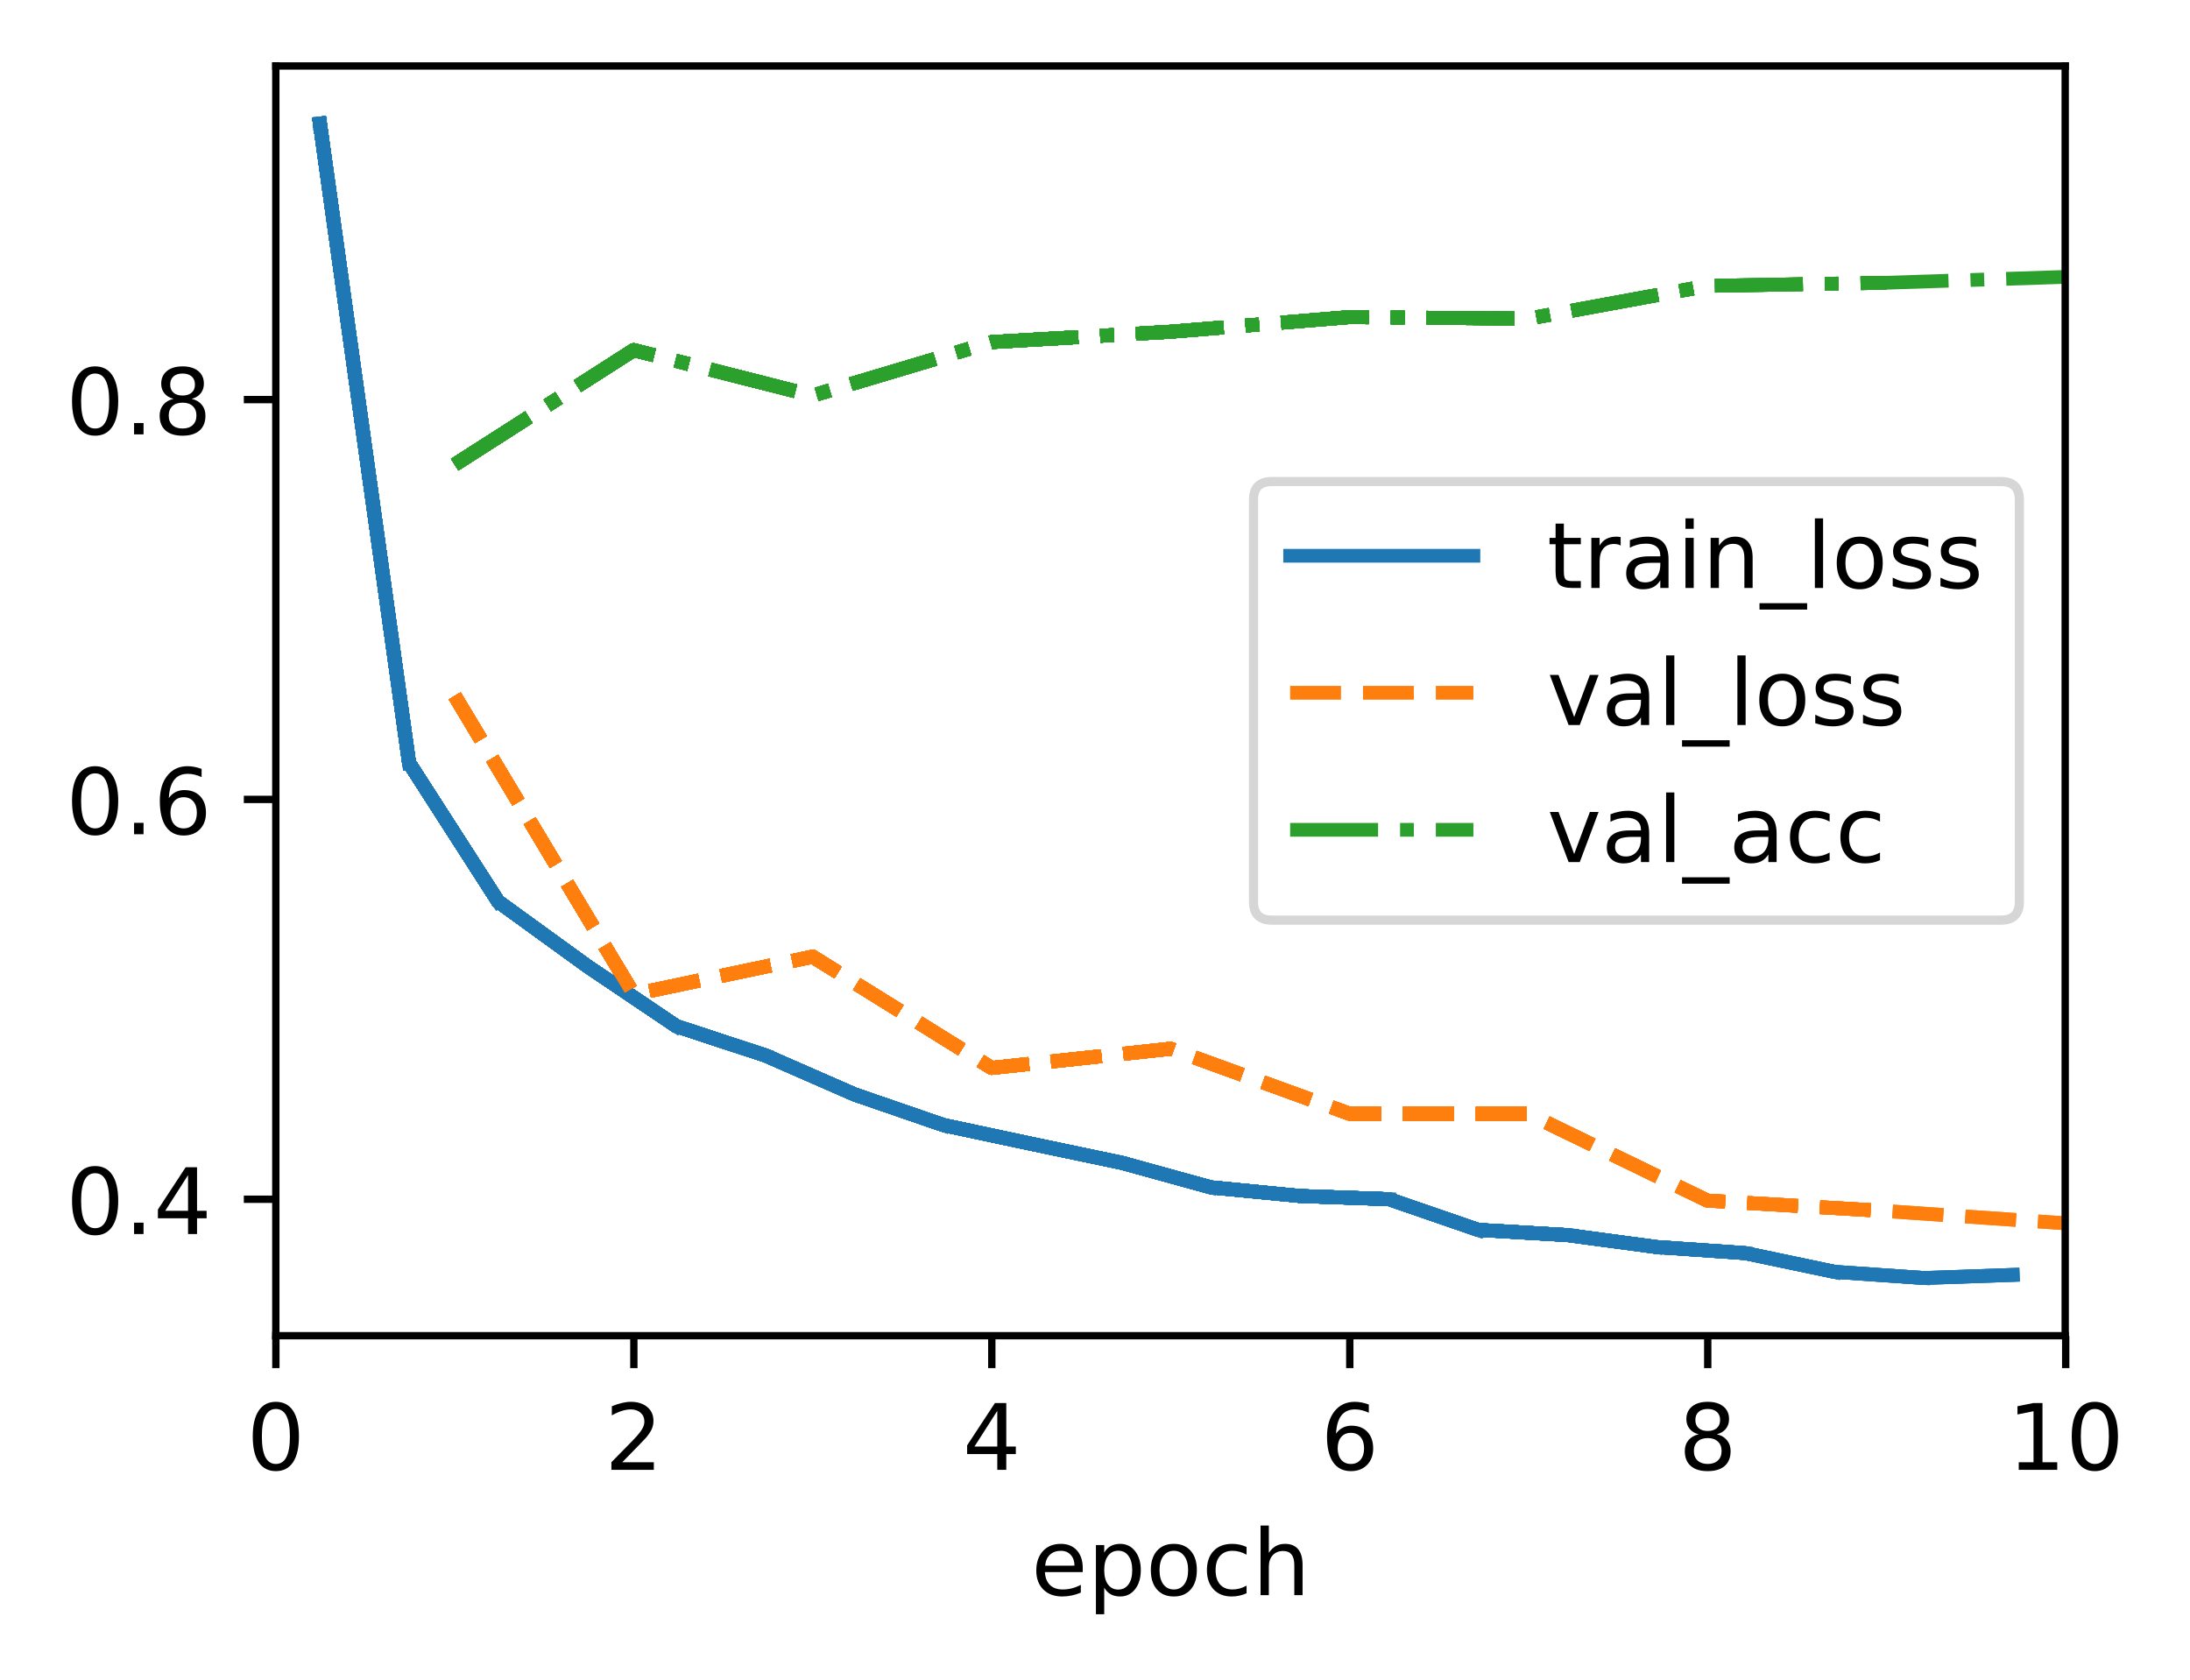 <?xml version="1.0" encoding="UTF-8"?>
<svg xmlns="http://www.w3.org/2000/svg" xmlns:xlink="http://www.w3.org/1999/xlink" width="318.621" height="244.475" viewBox="0 0 318.621 244.475" version="1.1">
<rect x="0" y="0" width="318.621" height="244.475" fill="#333333" stroke="none"/>
<defs>
<clipPath id="clip1">
  <path d="M 65 100 L 300.539 100 L 300.539 180 L 65 180 Z M 65 100 "/>
</clipPath>
<clipPath id="clip2">
  <path d="M 65 100 L 300.539 100 L 300.539 180 L 65 180 Z M 65 100 "/>
</clipPath>
<clipPath id="clip3">
  <path d="M 65 39 L 300.539 39 L 300.539 69 L 65 69 Z M 65 39 "/>
</clipPath>
<filter id="alpha" filterUnits="objectBoundingBox" x="0%" y="0%" width="100%" height="100%">
  <feColorMatrix type="matrix" in="SourceGraphic" values="0 0 0 0 1 0 0 0 0 1 0 0 0 0 1 0 0 0 1 0"/>
</filter>
<mask id="mask0">
  <g filter="url(#alpha)">
<rect x="0" y="0" width="318.621" height="244.475" style="fill:rgb(0%,0%,0%);fill-opacity:0.8;stroke:none;"/>
  </g>
</mask>
<clipPath id="clip4">
  <rect x="0" y="0" width="319" height="245"/>
</clipPath>
<g id="surface5" clip-path="url(#clip4)">
<path style="fill-rule:nonzero;fill:rgb(100%,100%,100%);fill-opacity:1;stroke-width:1;stroke-linecap:butt;stroke-linejoin:miter;stroke:rgb(80%,80%,80%);stroke-opacity:1;stroke-miterlimit:4;" d="M 138.812 100.436 L 218.402 100.436 C 219.735 100.436 220.403 99.768 220.403 98.435 L 220.403 54.565 C 220.403 53.232 219.735 52.564 218.402 52.564 L 138.812 52.564 C 137.479 52.564 136.813 53.232 136.813 54.565 L 136.813 98.435 C 136.813 99.768 137.479 100.436 138.812 100.436 Z M 138.812 100.436 " transform="matrix(1.333,0,0,1.333,0,-0)"/>
</g>
</defs>
<g id="surface1">
<path style=" stroke:none;fill-rule:nonzero;fill:rgb(100%,100%,100%);fill-opacity:1;" d="M 0 244.477 L 318.621 244.477 L 318.621 0 L 0 0 Z M 0 244.477 "/>
<path style=" stroke:none;fill-rule:nonzero;fill:rgb(100%,100%,100%);fill-opacity:1;" d="M 40.137 194.398 L 300.539 194.398 L 300.539 9.602 L 40.137 9.602 Z M 40.137 194.398 "/>
<path style="fill:none;stroke-width:0.8;stroke-linecap:butt;stroke-linejoin:round;stroke:rgb(0%,0%,0%);stroke-opacity:1;stroke-miterlimit:4;" d="M -0.001 -0.001 L -0.001 3.5 " transform="matrix(1.333,0,0,1.333,40.137,194.4)"/>
<path style=" stroke:none;fill-rule:nonzero;fill:rgb(0%,0%,0%);fill-opacity:1;" d="M 40.133 205.012 C 39.457 205.012 38.949 205.344 38.605 206.012 C 38.266 206.676 38.098 207.676 38.098 209.016 C 38.098 210.348 38.266 211.348 38.605 212.012 C 38.949 212.68 39.457 213.012 40.133 213.012 C 40.816 213.012 41.328 212.68 41.668 212.012 C 42.008 211.348 42.18 210.348 42.18 209.016 C 42.18 207.676 42.008 206.676 41.668 206.012 C 41.328 205.344 40.816 205.012 40.133 205.012 Z M 40.133 203.969 C 41.223 203.969 42.055 204.398 42.633 205.262 C 43.207 206.125 43.492 207.375 43.492 209.016 C 43.492 210.652 43.207 211.898 42.633 212.762 C 42.055 213.625 41.223 214.055 40.133 214.055 C 39.043 214.055 38.211 213.625 37.637 212.762 C 37.062 211.898 36.773 210.652 36.773 209.016 C 36.773 207.375 37.062 206.125 37.637 205.262 C 38.211 204.398 39.043 203.969 40.133 203.969 Z M 40.133 203.969 "/>
<path style="fill:none;stroke-width:0.8;stroke-linecap:butt;stroke-linejoin:round;stroke:rgb(0%,0%,0%);stroke-opacity:1;stroke-miterlimit:4;" d="M 0.001 -0.001 L 0.001 3.5 " transform="matrix(1.333,0,0,1.333,92.217,194.4)"/>
<path style=" stroke:none;fill-rule:nonzero;fill:rgb(0%,0%,0%);fill-opacity:1;" d="M 90.535 212.758 L 95.125 212.758 L 95.125 213.863 L 88.953 213.863 L 88.953 212.758 C 89.453 212.242 90.133 211.547 90.992 210.68 C 91.855 209.809 92.398 209.246 92.617 208.992 C 93.039 208.523 93.332 208.121 93.5 207.793 C 93.668 207.465 93.75 207.145 93.75 206.828 C 93.75 206.309 93.57 205.891 93.207 205.566 C 92.844 205.238 92.371 205.074 91.789 205.074 C 91.379 205.074 90.941 205.148 90.484 205.289 C 90.027 205.434 89.539 205.648 89.016 205.941 L 89.016 204.613 C 89.547 204.398 90.043 204.238 90.5 204.133 C 90.961 204.023 91.383 203.969 91.766 203.969 C 92.773 203.969 93.574 204.223 94.172 204.727 C 94.773 205.227 95.07 205.898 95.07 206.742 C 95.07 207.141 94.996 207.52 94.848 207.879 C 94.699 208.234 94.426 208.656 94.031 209.145 C 93.922 209.27 93.578 209.633 92.996 210.234 C 92.414 210.836 91.594 211.68 90.535 212.758 Z M 90.535 212.758 "/>
<path style="fill:none;stroke-width:0.8;stroke-linecap:butt;stroke-linejoin:round;stroke:rgb(0%,0%,0%);stroke-opacity:1;stroke-miterlimit:4;" d="M -0 -0.001 L -0 3.5 " transform="matrix(1.333,0,0,1.333,144.297,194.4)"/>
<path style=" stroke:none;fill-rule:nonzero;fill:rgb(0%,0%,0%);fill-opacity:1;" d="M 145.094 205.289 L 141.773 210.48 L 145.094 210.48 Z M 144.75 204.145 L 146.402 204.145 L 146.402 210.48 L 147.793 210.48 L 147.793 211.574 L 146.402 211.574 L 146.402 213.863 L 145.094 213.863 L 145.094 211.574 L 140.707 211.574 L 140.707 210.305 Z M 144.75 204.145 "/>
<path style="fill:none;stroke-width:0.8;stroke-linecap:butt;stroke-linejoin:round;stroke:rgb(0%,0%,0%);stroke-opacity:1;stroke-miterlimit:4;" d="M 0.001 -0.001 L 0.001 3.5 " transform="matrix(1.333,0,0,1.333,196.378,194.4)"/>
<path style=" stroke:none;fill-rule:nonzero;fill:rgb(0%,0%,0%);fill-opacity:1;" d="M 196.539 208.48 C 195.949 208.48 195.48 208.684 195.133 209.086 C 194.789 209.492 194.617 210.043 194.617 210.746 C 194.617 211.445 194.789 211.996 195.133 212.402 C 195.48 212.809 195.949 213.012 196.539 213.012 C 197.129 213.012 197.594 212.809 197.941 212.402 C 198.285 211.996 198.457 211.445 198.457 210.746 C 198.457 210.043 198.285 209.492 197.941 209.086 C 197.594 208.684 197.129 208.48 196.539 208.48 Z M 199.148 204.359 L 199.148 205.555 C 198.816 205.402 198.484 205.281 198.148 205.199 C 197.812 205.117 197.48 205.074 197.148 205.074 C 196.281 205.074 195.617 205.367 195.16 205.953 C 194.703 206.539 194.441 207.426 194.375 208.609 C 194.633 208.234 194.953 207.941 195.34 207.742 C 195.727 207.539 196.152 207.441 196.613 207.441 C 197.59 207.441 198.363 207.734 198.93 208.328 C 199.496 208.922 199.781 209.727 199.781 210.746 C 199.781 211.746 199.484 212.547 198.895 213.148 C 198.305 213.754 197.52 214.055 196.539 214.055 C 195.414 214.055 194.555 213.625 193.957 212.762 C 193.363 211.898 193.066 210.652 193.066 209.016 C 193.066 207.477 193.434 206.254 194.16 205.34 C 194.891 204.426 195.867 203.969 197.098 203.969 C 197.426 203.969 197.762 204 198.098 204.066 C 198.434 204.133 198.781 204.23 199.148 204.359 Z M 199.148 204.359 "/>
<path style="fill:none;stroke-width:0.8;stroke-linecap:butt;stroke-linejoin:round;stroke:rgb(0%,0%,0%);stroke-opacity:1;stroke-miterlimit:4;" d="M -0 -0.001 L -0 3.5 " transform="matrix(1.333,0,0,1.333,248.457,194.4)"/>
<path style=" stroke:none;fill-rule:nonzero;fill:rgb(0%,0%,0%);fill-opacity:1;" d="M 248.453 209.246 C 247.828 209.246 247.336 209.414 246.977 209.75 C 246.621 210.086 246.441 210.543 246.441 211.129 C 246.441 211.715 246.621 212.176 246.977 212.512 C 247.336 212.844 247.828 213.012 248.453 213.012 C 249.078 213.012 249.57 212.844 249.93 212.508 C 250.293 212.172 250.473 211.711 250.473 211.129 C 250.473 210.543 250.293 210.086 249.934 209.75 C 249.578 209.414 249.082 209.246 248.453 209.246 Z M 247.141 208.691 C 246.574 208.551 246.137 208.289 245.82 207.902 C 245.508 207.516 245.348 207.043 245.348 206.488 C 245.348 205.711 245.625 205.098 246.18 204.645 C 246.734 204.195 247.492 203.969 248.453 203.969 C 249.422 203.969 250.18 204.195 250.734 204.645 C 251.285 205.098 251.559 205.711 251.559 206.488 C 251.559 207.043 251.402 207.516 251.086 207.902 C 250.773 208.289 250.336 208.551 249.777 208.691 C 250.41 208.836 250.902 209.125 251.254 209.555 C 251.609 209.984 251.785 210.508 251.785 211.129 C 251.785 212.07 251.5 212.797 250.926 213.301 C 250.348 213.805 249.527 214.055 248.453 214.055 C 247.383 214.055 246.559 213.805 245.984 213.301 C 245.406 212.797 245.121 212.07 245.121 211.129 C 245.121 210.508 245.297 209.984 245.652 209.555 C 246.012 209.125 246.504 208.836 247.141 208.691 Z M 246.656 206.613 C 246.656 207.117 246.812 207.508 247.129 207.789 C 247.445 208.07 247.887 208.211 248.453 208.211 C 249.02 208.211 249.461 208.07 249.777 207.789 C 250.098 207.508 250.258 207.117 250.258 206.613 C 250.258 206.109 250.098 205.715 249.777 205.434 C 249.461 205.152 249.02 205.012 248.453 205.012 C 247.887 205.012 247.445 205.152 247.129 205.434 C 246.812 205.715 246.656 206.109 246.656 206.613 Z M 246.656 206.613 "/>
<path style="fill:none;stroke-width:0.8;stroke-linecap:butt;stroke-linejoin:round;stroke:rgb(0%,0%,0%);stroke-opacity:1;stroke-miterlimit:4;" d="M 0.001 -0.001 L 0.001 3.5 " transform="matrix(1.333,0,0,1.333,300.537,194.4)"/>
<path style=" stroke:none;fill-rule:nonzero;fill:rgb(0%,0%,0%);fill-opacity:1;" d="M 293.707 212.758 L 295.855 212.758 L 295.855 205.34 L 293.52 205.809 L 293.52 204.613 L 295.844 204.145 L 297.16 204.145 L 297.16 212.758 L 299.305 212.758 L 299.305 213.863 L 293.707 213.863 Z M 293.707 212.758 "/>
<path style=" stroke:none;fill-rule:nonzero;fill:rgb(0%,0%,0%);fill-opacity:1;" d="M 304.773 205.012 C 304.098 205.012 303.59 205.344 303.246 206.012 C 302.906 206.676 302.738 207.676 302.738 209.016 C 302.738 210.348 302.906 211.348 303.246 212.012 C 303.59 212.68 304.098 213.012 304.773 213.012 C 305.457 213.012 305.969 212.68 306.309 212.012 C 306.648 211.348 306.82 210.348 306.82 209.016 C 306.82 207.676 306.648 206.676 306.309 206.012 C 305.969 205.344 305.457 205.012 304.773 205.012 Z M 304.773 203.969 C 305.863 203.969 306.699 204.398 307.273 205.262 C 307.848 206.125 308.137 207.375 308.137 209.016 C 308.137 210.652 307.848 211.898 307.273 212.762 C 306.699 213.625 305.863 214.055 304.773 214.055 C 303.688 214.055 302.855 213.625 302.277 212.762 C 301.703 211.898 301.418 210.652 301.418 209.016 C 301.418 207.375 301.703 206.125 302.277 205.262 C 302.855 204.398 303.688 203.969 304.773 203.969 Z M 304.773 203.969 "/>
<path style=" stroke:none;fill-rule:nonzero;fill:rgb(0%,0%,0%);fill-opacity:1;" d="M 157.527 228.156 L 157.527 228.742 L 152.02 228.742 C 152.07 229.566 152.32 230.195 152.766 230.629 C 153.211 231.059 153.828 231.273 154.621 231.273 C 155.082 231.273 155.527 231.219 155.961 231.105 C 156.391 230.992 156.82 230.824 157.246 230.598 L 157.246 231.73 C 156.816 231.914 156.375 232.051 155.926 232.148 C 155.473 232.242 155.016 232.293 154.551 232.293 C 153.387 232.293 152.465 231.953 151.789 231.277 C 151.109 230.598 150.77 229.684 150.77 228.527 C 150.77 227.336 151.09 226.387 151.734 225.688 C 152.379 224.984 153.25 224.637 154.344 224.637 C 155.324 224.637 156.102 224.953 156.672 225.582 C 157.242 226.215 157.527 227.07 157.527 228.156 Z M 156.328 227.805 C 156.32 227.148 156.137 226.629 155.777 226.238 C 155.422 225.848 154.945 225.648 154.355 225.648 C 153.688 225.648 153.152 225.84 152.754 226.215 C 152.352 226.594 152.121 227.125 152.059 227.812 Z M 156.328 227.805 "/>
<path style=" stroke:none;fill-rule:nonzero;fill:rgb(0%,0%,0%);fill-opacity:1;" d="M 160.652 231.008 L 160.652 234.875 L 159.445 234.875 L 159.445 224.809 L 160.652 224.809 L 160.652 225.918 C 160.902 225.484 161.223 225.16 161.605 224.953 C 161.988 224.742 162.449 224.637 162.98 224.637 C 163.867 224.637 164.586 224.988 165.141 225.691 C 165.695 226.391 165.973 227.316 165.973 228.461 C 165.973 229.609 165.695 230.535 165.141 231.238 C 164.586 231.941 163.867 232.293 162.98 232.293 C 162.449 232.293 161.988 232.188 161.605 231.977 C 161.223 231.766 160.902 231.441 160.652 231.008 Z M 164.727 228.461 C 164.727 227.582 164.547 226.891 164.184 226.391 C 163.82 225.887 163.324 225.637 162.691 225.637 C 162.055 225.637 161.559 225.887 161.195 226.391 C 160.832 226.891 160.652 227.582 160.652 228.461 C 160.652 229.344 160.832 230.035 161.195 230.535 C 161.559 231.035 162.055 231.289 162.691 231.289 C 163.324 231.289 163.82 231.035 164.184 230.535 C 164.547 230.035 164.727 229.344 164.727 228.461 Z M 164.727 228.461 "/>
<path style=" stroke:none;fill-rule:nonzero;fill:rgb(0%,0%,0%);fill-opacity:1;" d="M 170.781 225.648 C 170.141 225.648 169.633 225.902 169.258 226.402 C 168.883 226.902 168.699 227.59 168.699 228.461 C 168.699 229.336 168.883 230.023 169.254 230.523 C 169.625 231.023 170.137 231.273 170.781 231.273 C 171.422 231.273 171.926 231.023 172.297 230.52 C 172.672 230.016 172.859 229.332 172.859 228.461 C 172.859 227.598 172.672 226.914 172.297 226.41 C 171.926 225.902 171.422 225.648 170.781 225.648 Z M 170.781 224.637 C 171.824 224.637 172.641 224.973 173.234 225.652 C 173.832 226.328 174.129 227.266 174.129 228.461 C 174.129 229.656 173.832 230.594 173.234 231.273 C 172.641 231.953 171.824 232.293 170.781 232.293 C 169.734 232.293 168.914 231.953 168.324 231.273 C 167.73 230.594 167.434 229.656 167.434 228.461 C 167.434 227.266 167.73 226.328 168.324 225.652 C 168.914 224.973 169.734 224.637 170.781 224.637 Z M 170.781 224.637 "/>
<path style=" stroke:none;fill-rule:nonzero;fill:rgb(0%,0%,0%);fill-opacity:1;" d="M 181.363 225.09 L 181.363 226.211 C 181.023 226.023 180.684 225.883 180.344 225.789 C 180.004 225.695 179.66 225.648 179.312 225.648 C 178.535 225.648 177.93 225.898 177.5 226.391 C 177.07 226.883 176.855 227.57 176.855 228.461 C 176.855 229.352 177.07 230.043 177.5 230.539 C 177.93 231.027 178.535 231.273 179.312 231.273 C 179.66 231.273 180.004 231.227 180.344 231.137 C 180.684 231.043 181.023 230.902 181.363 230.715 L 181.363 231.824 C 181.027 231.977 180.68 232.094 180.32 232.172 C 179.965 232.254 179.586 232.293 179.18 232.293 C 178.082 232.293 177.207 231.945 176.562 231.258 C 175.914 230.566 175.594 229.633 175.594 228.461 C 175.594 227.273 175.918 226.34 176.57 225.66 C 177.227 224.977 178.121 224.637 179.258 224.637 C 179.629 224.637 179.988 224.672 180.34 224.75 C 180.691 224.824 181.031 224.938 181.363 225.09 Z M 181.363 225.09 "/>
<path style=" stroke:none;fill-rule:nonzero;fill:rgb(0%,0%,0%);fill-opacity:1;" d="M 189.508 227.699 L 189.508 232.102 L 188.309 232.102 L 188.309 227.738 C 188.309 227.051 188.176 226.535 187.906 226.191 C 187.637 225.848 187.23 225.676 186.695 225.676 C 186.047 225.676 185.535 225.883 185.164 226.297 C 184.789 226.707 184.602 227.27 184.602 227.98 L 184.602 232.102 L 183.398 232.102 L 183.398 221.973 L 184.602 221.973 L 184.602 225.945 C 184.891 225.504 185.227 225.176 185.617 224.961 C 186.004 224.742 186.453 224.637 186.961 224.637 C 187.797 224.637 188.434 224.895 188.859 225.414 C 189.293 225.93 189.508 226.691 189.508 227.699 Z M 189.508 227.699 "/>
<path style="fill:none;stroke-width:0.8;stroke-linecap:butt;stroke-linejoin:round;stroke:rgb(0%,0%,0%);stroke-opacity:1;stroke-miterlimit:4;" d="M -0.001 -0 L -3.499 -0 " transform="matrix(1.333,0,0,1.333,40.137,174.492)"/>
<path style=" stroke:none;fill-rule:nonzero;fill:rgb(0%,0%,0%);fill-opacity:1;" d="M 13.836 170.703 C 13.16 170.703 12.652 171.039 12.309 171.703 C 11.969 172.371 11.801 173.371 11.801 174.707 C 11.801 176.039 11.969 177.039 12.309 177.707 C 12.652 178.371 13.16 178.707 13.836 178.707 C 14.52 178.707 15.031 178.371 15.371 177.707 C 15.711 177.039 15.883 176.039 15.883 174.707 C 15.883 173.371 15.711 172.371 15.371 171.703 C 15.031 171.039 14.52 170.703 13.836 170.703 Z M 13.836 169.664 C 14.93 169.664 15.762 170.094 16.336 170.957 C 16.91 171.816 17.199 173.066 17.199 174.707 C 17.199 176.344 16.91 177.594 16.336 178.457 C 15.762 179.316 14.93 179.746 13.836 179.746 C 12.75 179.746 11.918 179.316 11.34 178.457 C 10.766 177.594 10.48 176.344 10.48 174.707 C 10.48 173.066 10.766 171.816 11.34 170.957 C 11.918 170.094 12.75 169.664 13.836 169.664 Z M 13.836 169.664 "/>
<path style=" stroke:none;fill-rule:nonzero;fill:rgb(0%,0%,0%);fill-opacity:1;" d="M 19.508 177.902 L 20.883 177.902 L 20.883 179.559 L 19.508 179.559 Z M 19.508 177.902 "/>
<path style=" stroke:none;fill-rule:nonzero;fill:rgb(0%,0%,0%);fill-opacity:1;" d="M 27.359 170.984 L 24.039 176.172 L 27.359 176.172 Z M 27.016 169.836 L 28.668 169.836 L 28.668 176.172 L 30.059 176.172 L 30.059 177.266 L 28.668 177.266 L 28.668 179.559 L 27.359 179.559 L 27.359 177.266 L 22.973 177.266 L 22.973 175.996 Z M 27.016 169.836 "/>
<path style="fill:none;stroke-width:0.8;stroke-linecap:butt;stroke-linejoin:round;stroke:rgb(0%,0%,0%);stroke-opacity:1;stroke-miterlimit:4;" d="M -0.001 0 L -3.499 0 " transform="matrix(1.333,0,0,1.333,40.137,116.316)"/>
<path style=" stroke:none;fill-rule:nonzero;fill:rgb(0%,0%,0%);fill-opacity:1;" d="M 13.836 112.527 C 13.16 112.527 12.652 112.859 12.309 113.527 C 11.969 114.191 11.801 115.195 11.801 116.531 C 11.801 117.863 11.969 118.863 12.309 119.531 C 12.652 120.195 13.16 120.531 13.836 120.531 C 14.52 120.531 15.031 120.195 15.371 119.531 C 15.711 118.863 15.883 117.863 15.883 116.531 C 15.883 115.195 15.711 114.191 15.371 113.527 C 15.031 112.859 14.52 112.527 13.836 112.527 Z M 13.836 111.484 C 14.93 111.484 15.762 111.918 16.336 112.781 C 16.91 113.641 17.199 114.891 17.199 116.531 C 17.199 118.168 16.91 119.418 16.336 120.281 C 15.762 121.141 14.93 121.57 13.836 121.57 C 12.75 121.57 11.918 121.141 11.34 120.281 C 10.766 119.418 10.48 118.168 10.48 116.531 C 10.48 114.891 10.766 113.641 11.34 112.781 C 11.918 111.918 12.75 111.484 13.836 111.484 Z M 13.836 111.484 "/>
<path style=" stroke:none;fill-rule:nonzero;fill:rgb(0%,0%,0%);fill-opacity:1;" d="M 19.508 119.727 L 20.883 119.727 L 20.883 121.383 L 19.508 121.383 Z M 19.508 119.727 "/>
<path style=" stroke:none;fill-rule:nonzero;fill:rgb(0%,0%,0%);fill-opacity:1;" d="M 26.723 116 C 26.133 116 25.664 116.199 25.32 116.605 C 24.977 117.008 24.801 117.559 24.801 118.262 C 24.801 118.961 24.977 119.516 25.32 119.922 C 25.664 120.328 26.133 120.531 26.723 120.531 C 27.312 120.531 27.781 120.328 28.125 119.922 C 28.469 119.516 28.641 118.961 28.641 118.262 C 28.641 117.559 28.469 117.008 28.125 116.605 C 27.781 116.199 27.312 116 26.723 116 Z M 29.332 111.875 L 29.332 113.074 C 29.004 112.918 28.672 112.797 28.332 112.719 C 27.996 112.633 27.664 112.594 27.332 112.594 C 26.465 112.594 25.801 112.887 25.344 113.473 C 24.887 114.059 24.625 114.941 24.562 116.129 C 24.816 115.75 25.137 115.461 25.523 115.258 C 25.91 115.059 26.336 114.957 26.801 114.957 C 27.777 114.957 28.547 115.254 29.113 115.848 C 29.684 116.438 29.965 117.242 29.965 118.262 C 29.965 119.262 29.672 120.062 29.078 120.668 C 28.488 121.27 27.703 121.57 26.723 121.57 C 25.598 121.57 24.738 121.141 24.145 120.281 C 23.551 119.418 23.254 118.168 23.254 116.531 C 23.254 114.996 23.617 113.77 24.348 112.855 C 25.074 111.941 26.055 111.484 27.281 111.484 C 27.613 111.484 27.945 111.52 28.281 111.582 C 28.617 111.648 28.969 111.746 29.332 111.875 Z M 29.332 111.875 "/>
<path style="fill:none;stroke-width:0.8;stroke-linecap:butt;stroke-linejoin:round;stroke:rgb(0%,0%,0%);stroke-opacity:1;stroke-miterlimit:4;" d="M -0.001 0.001 L -3.499 0.001 " transform="matrix(1.333,0,0,1.333,40.137,58.139)"/>
<path style=" stroke:none;fill-rule:nonzero;fill:rgb(0%,0%,0%);fill-opacity:1;" d="M 13.836 54.352 C 13.16 54.352 12.652 54.684 12.309 55.352 C 11.969 56.016 11.801 57.016 11.801 58.355 C 11.801 59.688 11.969 60.688 12.309 61.352 C 12.652 62.02 13.16 62.352 13.836 62.352 C 14.52 62.352 15.031 62.02 15.371 61.352 C 15.711 60.688 15.883 59.688 15.883 58.355 C 15.883 57.016 15.711 56.016 15.371 55.352 C 15.031 54.684 14.52 54.352 13.836 54.352 Z M 13.836 53.309 C 14.93 53.309 15.762 53.738 16.336 54.602 C 16.91 55.465 17.199 56.715 17.199 58.355 C 17.199 59.992 16.91 61.238 16.336 62.102 C 15.762 62.965 14.93 63.395 13.836 63.395 C 12.75 63.395 11.918 62.965 11.34 62.102 C 10.766 61.238 10.48 59.992 10.48 58.355 C 10.48 56.715 10.766 55.465 11.34 54.602 C 11.918 53.738 12.75 53.309 13.836 53.309 Z M 13.836 53.309 "/>
<path style=" stroke:none;fill-rule:nonzero;fill:rgb(0%,0%,0%);fill-opacity:1;" d="M 19.508 61.551 L 20.883 61.551 L 20.883 63.203 L 19.508 63.203 Z M 19.508 61.551 "/>
<path style=" stroke:none;fill-rule:nonzero;fill:rgb(0%,0%,0%);fill-opacity:1;" d="M 26.559 58.59 C 25.934 58.59 25.441 58.754 25.082 59.09 C 24.727 59.426 24.547 59.883 24.547 60.469 C 24.547 61.055 24.727 61.516 25.082 61.852 C 25.441 62.184 25.934 62.352 26.559 62.352 C 27.184 62.352 27.676 62.184 28.035 61.848 C 28.398 61.512 28.578 61.051 28.578 60.469 C 28.578 59.883 28.398 59.426 28.039 59.09 C 27.684 58.754 27.188 58.59 26.559 58.59 Z M 25.246 58.031 C 24.68 57.891 24.242 57.629 23.926 57.242 C 23.613 56.855 23.453 56.383 23.453 55.828 C 23.453 55.051 23.73 54.438 24.285 53.984 C 24.84 53.535 25.598 53.309 26.559 53.309 C 27.527 53.309 28.285 53.535 28.84 53.984 C 29.391 54.438 29.664 55.051 29.664 55.828 C 29.664 56.383 29.508 56.855 29.191 57.242 C 28.879 57.629 28.441 57.891 27.883 58.031 C 28.516 58.176 29.008 58.465 29.359 58.895 C 29.715 59.324 29.891 59.852 29.891 60.469 C 29.891 61.414 29.605 62.137 29.031 62.641 C 28.453 63.145 27.633 63.395 26.559 63.395 C 25.488 63.395 24.664 63.145 24.09 62.641 C 23.512 62.137 23.227 61.414 23.227 60.469 C 23.227 59.852 23.402 59.324 23.758 58.895 C 24.117 58.465 24.609 58.176 25.246 58.031 Z M 24.762 55.953 C 24.762 56.457 24.922 56.848 25.234 57.129 C 25.551 57.41 25.992 57.551 26.559 57.551 C 27.125 57.551 27.566 57.41 27.883 57.129 C 28.203 56.848 28.363 56.457 28.363 55.953 C 28.363 55.449 28.203 55.055 27.883 54.773 C 27.566 54.492 27.125 54.352 26.559 54.352 C 25.992 54.352 25.551 54.492 25.234 54.773 C 24.922 55.055 24.762 55.449 24.762 55.953 Z M 24.762 55.953 "/>
<path style="fill:none;stroke-width:1.5;stroke-linecap:square;stroke-linejoin:round;stroke:rgb(12.157%,46.667%,70.588%);stroke-opacity:1;stroke-miterlimit:4;" d="M 34.922 13.5 L 34.925 13.5 M 34.922 13.5 " transform="matrix(1.333,0,0,1.333,0,-0)"/>
<path style="fill:none;stroke-width:1.5;stroke-linecap:square;stroke-linejoin:round;stroke:rgb(12.157%,46.667%,70.588%);stroke-opacity:1;stroke-miterlimit:4;" d="M 34.922 13.5 L 44.646 83.271 " transform="matrix(1.333,0,0,1.333,0,-0)"/>
<path style="fill:none;stroke-width:1.5;stroke-linecap:square;stroke-linejoin:round;stroke:rgb(12.157%,46.667%,70.588%);stroke-opacity:1;stroke-miterlimit:4;" d="M 34.922 13.5 L 44.646 83.271 " transform="matrix(1.333,0,0,1.333,0,-0)"/>
<path style="fill:none;stroke-width:1.5;stroke-linecap:square;stroke-linejoin:round;stroke:rgb(12.157%,46.667%,70.588%);stroke-opacity:1;stroke-miterlimit:4;" d="M 34.922 13.5 L 44.646 83.271 " transform="matrix(1.333,0,0,1.333,0,-0)"/>
<path style="fill:none;stroke-width:1.5;stroke-linecap:square;stroke-linejoin:round;stroke:rgb(12.157%,46.667%,70.588%);stroke-opacity:1;stroke-miterlimit:4;" d="M 34.922 13.5 L 44.646 83.271 L 54.369 98.405 " transform="matrix(1.333,0,0,1.333,0,-0)"/>
<path style="fill:none;stroke-width:1.5;stroke-linecap:square;stroke-linejoin:round;stroke:rgb(12.157%,46.667%,70.588%);stroke-opacity:1;stroke-miterlimit:4;" d="M 34.922 13.5 L 44.646 83.271 L 54.369 98.405 L 64.093 105.454 " transform="matrix(1.333,0,0,1.333,0,-0)"/>
<path style="fill:none;stroke-width:1.5;stroke-linecap:square;stroke-linejoin:round;stroke:rgb(12.157%,46.667%,70.588%);stroke-opacity:1;stroke-miterlimit:4;" d="M 34.922 13.5 L 44.646 83.271 L 54.369 98.405 L 64.093 105.454 " transform="matrix(1.333,0,0,1.333,0,-0)"/>
<path style="fill:none;stroke-width:1.5;stroke-linecap:butt;stroke-linejoin:round;stroke:rgb(100%,49.804%,5.49%);stroke-opacity:1;stroke-dasharray:5.55,2.4;stroke-miterlimit:4;" d="M 49.632 75.964 L 69.164 108.533 " transform="matrix(1.333,0,0,1.333,0,-0)"/>
<path style="fill:none;stroke-width:1.5;stroke-linecap:square;stroke-linejoin:round;stroke:rgb(12.157%,46.667%,70.588%);stroke-opacity:1;stroke-miterlimit:4;" d="M 34.922 13.5 L 44.646 83.271 L 54.369 98.405 L 64.093 105.454 " transform="matrix(1.333,0,0,1.333,0,-0)"/>
<path style="fill:none;stroke-width:1.5;stroke-linecap:butt;stroke-linejoin:round;stroke:rgb(100%,49.804%,5.49%);stroke-opacity:1;stroke-dasharray:5.55,2.4;stroke-miterlimit:4;" d="M 49.632 75.964 L 69.164 108.533 " transform="matrix(1.333,0,0,1.333,0,-0)"/>
<path style="fill:none;stroke-width:1.5;stroke-linecap:butt;stroke-linejoin:round;stroke:rgb(17.255%,62.745%,17.255%);stroke-opacity:1;stroke-dasharray:9.6,2.4,1.5,2.4;stroke-miterlimit:4;" d="M 49.632 50.719 L 69.164 38.215 " transform="matrix(1.333,0,0,1.333,0,-0)"/>
<path style="fill:none;stroke-width:1.5;stroke-linecap:square;stroke-linejoin:round;stroke:rgb(12.157%,46.667%,70.588%);stroke-opacity:1;stroke-miterlimit:4;" d="M 34.922 13.5 L 44.646 83.271 L 54.369 98.405 L 64.093 105.454 L 73.816 112.011 " transform="matrix(1.333,0,0,1.333,0,-0)"/>
<path style="fill:none;stroke-width:1.5;stroke-linecap:butt;stroke-linejoin:round;stroke:rgb(100%,49.804%,5.49%);stroke-opacity:1;stroke-dasharray:5.55,2.4;stroke-miterlimit:4;" d="M 49.632 75.964 L 69.164 108.533 " transform="matrix(1.333,0,0,1.333,0,-0)"/>
<path style="fill:none;stroke-width:1.5;stroke-linecap:butt;stroke-linejoin:round;stroke:rgb(17.255%,62.745%,17.255%);stroke-opacity:1;stroke-dasharray:9.6,2.4,1.5,2.4;stroke-miterlimit:4;" d="M 49.632 50.719 L 69.164 38.215 " transform="matrix(1.333,0,0,1.333,0,-0)"/>
<path style="fill:none;stroke-width:1.5;stroke-linecap:square;stroke-linejoin:round;stroke:rgb(12.157%,46.667%,70.588%);stroke-opacity:1;stroke-miterlimit:4;" d="M 34.922 13.5 L 44.646 83.271 L 54.369 98.405 L 64.093 105.454 L 73.816 112.011 L 83.54 115.207 " transform="matrix(1.333,0,0,1.333,0,-0)"/>
<path style="fill:none;stroke-width:1.5;stroke-linecap:butt;stroke-linejoin:round;stroke:rgb(100%,49.804%,5.49%);stroke-opacity:1;stroke-dasharray:5.55,2.4;stroke-miterlimit:4;" d="M 49.632 75.964 L 69.164 108.533 " transform="matrix(1.333,0,0,1.333,0,-0)"/>
<path style="fill:none;stroke-width:1.5;stroke-linecap:butt;stroke-linejoin:round;stroke:rgb(17.255%,62.745%,17.255%);stroke-opacity:1;stroke-dasharray:9.6,2.4,1.5,2.4;stroke-miterlimit:4;" d="M 49.632 50.719 L 69.164 38.215 " transform="matrix(1.333,0,0,1.333,0,-0)"/>
<path style="fill:none;stroke-width:1.5;stroke-linecap:square;stroke-linejoin:round;stroke:rgb(12.157%,46.667%,70.588%);stroke-opacity:1;stroke-miterlimit:4;" d="M 34.922 13.5 L 44.646 83.271 L 54.369 98.405 L 64.093 105.454 L 73.816 112.011 L 83.54 115.207 " transform="matrix(1.333,0,0,1.333,0,-0)"/>
<path style="fill:none;stroke-width:1.5;stroke-linecap:butt;stroke-linejoin:round;stroke:rgb(100%,49.804%,5.49%);stroke-opacity:1;stroke-dasharray:5.55,2.4;stroke-miterlimit:4;" d="M 49.632 75.964 L 69.164 108.533 L 88.693 104.426 " transform="matrix(1.333,0,0,1.333,0,-0)"/>
<path style="fill:none;stroke-width:1.5;stroke-linecap:butt;stroke-linejoin:round;stroke:rgb(17.255%,62.745%,17.255%);stroke-opacity:1;stroke-dasharray:9.6,2.4,1.5,2.4;stroke-miterlimit:4;" d="M 49.632 50.719 L 69.164 38.215 " transform="matrix(1.333,0,0,1.333,0,-0)"/>
<path style="fill:none;stroke-width:1.5;stroke-linecap:square;stroke-linejoin:round;stroke:rgb(12.157%,46.667%,70.588%);stroke-opacity:1;stroke-miterlimit:4;" d="M 34.922 13.5 L 44.646 83.271 L 54.369 98.405 L 64.093 105.454 L 73.816 112.011 L 83.54 115.207 " transform="matrix(1.333,0,0,1.333,0,-0)"/>
<path style="fill:none;stroke-width:1.5;stroke-linecap:butt;stroke-linejoin:round;stroke:rgb(100%,49.804%,5.49%);stroke-opacity:1;stroke-dasharray:5.55,2.4;stroke-miterlimit:4;" d="M 49.632 75.964 L 69.164 108.533 L 88.693 104.426 " transform="matrix(1.333,0,0,1.333,0,-0)"/>
<path style="fill:none;stroke-width:1.5;stroke-linecap:butt;stroke-linejoin:round;stroke:rgb(17.255%,62.745%,17.255%);stroke-opacity:1;stroke-dasharray:9.6,2.4,1.5,2.4;stroke-miterlimit:4;" d="M 49.632 50.719 L 69.164 38.215 L 88.693 43.178 " transform="matrix(1.333,0,0,1.333,0,-0)"/>
<path style="fill:none;stroke-width:1.5;stroke-linecap:square;stroke-linejoin:round;stroke:rgb(12.157%,46.667%,70.588%);stroke-opacity:1;stroke-miterlimit:4;" d="M 34.922 13.5 L 44.646 83.271 L 54.369 98.405 L 64.093 105.454 L 73.816 112.011 L 83.54 115.207 L 93.264 119.461 " transform="matrix(1.333,0,0,1.333,0,-0)"/>
<path style="fill:none;stroke-width:1.5;stroke-linecap:butt;stroke-linejoin:round;stroke:rgb(100%,49.804%,5.49%);stroke-opacity:1;stroke-dasharray:5.55,2.4;stroke-miterlimit:4;" d="M 49.632 75.964 L 69.164 108.533 L 88.693 104.426 " transform="matrix(1.333,0,0,1.333,0,-0)"/>
<path style="fill:none;stroke-width:1.5;stroke-linecap:butt;stroke-linejoin:round;stroke:rgb(17.255%,62.745%,17.255%);stroke-opacity:1;stroke-dasharray:9.6,2.4,1.5,2.4;stroke-miterlimit:4;" d="M 49.632 50.719 L 69.164 38.215 L 88.693 43.178 " transform="matrix(1.333,0,0,1.333,0,-0)"/>
<path style="fill:none;stroke-width:1.5;stroke-linecap:square;stroke-linejoin:round;stroke:rgb(12.157%,46.667%,70.588%);stroke-opacity:1;stroke-miterlimit:4;" d="M 34.922 13.5 L 44.646 83.271 L 54.369 98.405 L 64.093 105.454 L 73.816 112.011 L 83.54 115.207 L 93.264 119.461 L 102.987 122.812 " transform="matrix(1.333,0,0,1.333,0,-0)"/>
<path style="fill:none;stroke-width:1.5;stroke-linecap:butt;stroke-linejoin:round;stroke:rgb(100%,49.804%,5.49%);stroke-opacity:1;stroke-dasharray:5.55,2.4;stroke-miterlimit:4;" d="M 49.632 75.964 L 69.164 108.533 L 88.693 104.426 " transform="matrix(1.333,0,0,1.333,0,-0)"/>
<path style="fill:none;stroke-width:1.5;stroke-linecap:butt;stroke-linejoin:round;stroke:rgb(17.255%,62.745%,17.255%);stroke-opacity:1;stroke-dasharray:9.6,2.4,1.5,2.4;stroke-miterlimit:4;" d="M 49.632 50.719 L 69.164 38.215 L 88.693 43.178 " transform="matrix(1.333,0,0,1.333,0,-0)"/>
<path style="fill:none;stroke-width:1.5;stroke-linecap:square;stroke-linejoin:round;stroke:rgb(12.157%,46.667%,70.588%);stroke-opacity:1;stroke-miterlimit:4;" d="M 34.922 13.5 L 44.646 83.271 L 54.369 98.405 L 64.093 105.454 L 73.816 112.011 L 83.54 115.207 L 93.264 119.461 L 102.987 122.812 " transform="matrix(1.333,0,0,1.333,0,-0)"/>
<path style="fill:none;stroke-width:1.5;stroke-linecap:butt;stroke-linejoin:round;stroke:rgb(100%,49.804%,5.49%);stroke-opacity:1;stroke-dasharray:5.55,2.4;stroke-miterlimit:4;" d="M 49.632 75.964 L 69.164 108.533 L 88.693 104.426 L 108.223 116.572 " transform="matrix(1.333,0,0,1.333,0,-0)"/>
<path style="fill:none;stroke-width:1.5;stroke-linecap:butt;stroke-linejoin:round;stroke:rgb(17.255%,62.745%,17.255%);stroke-opacity:1;stroke-dasharray:9.6,2.4,1.5,2.4;stroke-miterlimit:4;" d="M 49.632 50.719 L 69.164 38.215 L 88.693 43.178 " transform="matrix(1.333,0,0,1.333,0,-0)"/>
<path style="fill:none;stroke-width:1.5;stroke-linecap:square;stroke-linejoin:round;stroke:rgb(12.157%,46.667%,70.588%);stroke-opacity:1;stroke-miterlimit:4;" d="M 34.922 13.5 L 44.646 83.271 L 54.369 98.405 L 64.093 105.454 L 73.816 112.011 L 83.54 115.207 L 93.264 119.461 L 102.987 122.812 " transform="matrix(1.333,0,0,1.333,0,-0)"/>
<path style="fill:none;stroke-width:1.5;stroke-linecap:butt;stroke-linejoin:round;stroke:rgb(100%,49.804%,5.49%);stroke-opacity:1;stroke-dasharray:5.55,2.4;stroke-miterlimit:4;" d="M 49.632 75.964 L 69.164 108.533 L 88.693 104.426 L 108.223 116.572 " transform="matrix(1.333,0,0,1.333,0,-0)"/>
<path style="fill:none;stroke-width:1.5;stroke-linecap:butt;stroke-linejoin:round;stroke:rgb(17.255%,62.745%,17.255%);stroke-opacity:1;stroke-dasharray:9.6,2.4,1.5,2.4;stroke-miterlimit:4;" d="M 49.632 50.719 L 69.164 38.215 L 88.693 43.178 L 108.223 37.342 " transform="matrix(1.333,0,0,1.333,0,-0)"/>
<path style="fill:none;stroke-width:1.5;stroke-linecap:square;stroke-linejoin:round;stroke:rgb(12.157%,46.667%,70.588%);stroke-opacity:1;stroke-miterlimit:4;" d="M 34.922 13.5 L 44.646 83.271 L 54.369 98.405 L 64.093 105.454 L 73.816 112.011 L 83.54 115.207 L 93.264 119.461 L 102.987 122.812 L 112.711 124.884 " transform="matrix(1.333,0,0,1.333,0,-0)"/>
<path style="fill:none;stroke-width:1.5;stroke-linecap:butt;stroke-linejoin:round;stroke:rgb(100%,49.804%,5.49%);stroke-opacity:1;stroke-dasharray:5.55,2.4;stroke-miterlimit:4;" d="M 49.632 75.964 L 69.164 108.533 L 88.693 104.426 L 108.223 116.572 " transform="matrix(1.333,0,0,1.333,0,-0)"/>
<path style="fill:none;stroke-width:1.5;stroke-linecap:butt;stroke-linejoin:round;stroke:rgb(17.255%,62.745%,17.255%);stroke-opacity:1;stroke-dasharray:9.6,2.4,1.5,2.4;stroke-miterlimit:4;" d="M 49.632 50.719 L 69.164 38.215 L 88.693 43.178 L 108.223 37.342 " transform="matrix(1.333,0,0,1.333,0,-0)"/>
<path style="fill:none;stroke-width:1.5;stroke-linecap:square;stroke-linejoin:round;stroke:rgb(12.157%,46.667%,70.588%);stroke-opacity:1;stroke-miterlimit:4;" d="M 34.922 13.5 L 44.646 83.271 L 54.369 98.405 L 64.093 105.454 L 73.816 112.011 L 83.54 115.207 L 93.264 119.461 L 102.987 122.812 L 112.711 124.884 L 122.435 126.926 " transform="matrix(1.333,0,0,1.333,0,-0)"/>
<path style="fill:none;stroke-width:1.5;stroke-linecap:butt;stroke-linejoin:round;stroke:rgb(100%,49.804%,5.49%);stroke-opacity:1;stroke-dasharray:5.55,2.4;stroke-miterlimit:4;" d="M 49.632 75.964 L 69.164 108.533 L 88.693 104.426 L 108.223 116.572 " transform="matrix(1.333,0,0,1.333,0,-0)"/>
<path style="fill:none;stroke-width:1.5;stroke-linecap:butt;stroke-linejoin:round;stroke:rgb(17.255%,62.745%,17.255%);stroke-opacity:1;stroke-dasharray:9.6,2.4,1.5,2.4;stroke-miterlimit:4;" d="M 49.632 50.719 L 69.164 38.215 L 88.693 43.178 L 108.223 37.342 " transform="matrix(1.333,0,0,1.333,0,-0)"/>
<path style="fill:none;stroke-width:1.5;stroke-linecap:square;stroke-linejoin:round;stroke:rgb(12.157%,46.667%,70.588%);stroke-opacity:1;stroke-miterlimit:4;" d="M 34.922 13.5 L 44.646 83.271 L 54.369 98.405 L 64.093 105.454 L 73.816 112.011 L 83.54 115.207 L 93.264 119.461 L 102.987 122.812 L 112.711 124.884 L 122.435 126.926 " transform="matrix(1.333,0,0,1.333,0,-0)"/>
<path style="fill:none;stroke-width:1.5;stroke-linecap:butt;stroke-linejoin:round;stroke:rgb(100%,49.804%,5.49%);stroke-opacity:1;stroke-dasharray:5.55,2.4;stroke-miterlimit:4;" d="M 49.632 75.964 L 69.164 108.533 L 88.693 104.426 L 108.223 116.572 L 127.752 114.475 " transform="matrix(1.333,0,0,1.333,0,-0)"/>
<path style="fill:none;stroke-width:1.5;stroke-linecap:butt;stroke-linejoin:round;stroke:rgb(17.255%,62.745%,17.255%);stroke-opacity:1;stroke-dasharray:9.6,2.4,1.5,2.4;stroke-miterlimit:4;" d="M 49.632 50.719 L 69.164 38.215 L 88.693 43.178 L 108.223 37.342 " transform="matrix(1.333,0,0,1.333,0,-0)"/>
<path style="fill:none;stroke-width:1.5;stroke-linecap:square;stroke-linejoin:round;stroke:rgb(12.157%,46.667%,70.588%);stroke-opacity:1;stroke-miterlimit:4;" d="M 34.922 13.5 L 44.646 83.271 L 54.369 98.405 L 64.093 105.454 L 73.816 112.011 L 83.54 115.207 L 93.264 119.461 L 102.987 122.812 L 112.711 124.884 L 122.435 126.926 " transform="matrix(1.333,0,0,1.333,0,-0)"/>
<path style="fill:none;stroke-width:1.5;stroke-linecap:butt;stroke-linejoin:round;stroke:rgb(100%,49.804%,5.49%);stroke-opacity:1;stroke-dasharray:5.55,2.4;stroke-miterlimit:4;" d="M 49.632 75.964 L 69.164 108.533 L 88.693 104.426 L 108.223 116.572 L 127.752 114.475 " transform="matrix(1.333,0,0,1.333,0,-0)"/>
<path style="fill:none;stroke-width:1.5;stroke-linecap:butt;stroke-linejoin:round;stroke:rgb(17.255%,62.745%,17.255%);stroke-opacity:1;stroke-dasharray:9.6,2.4,1.5,2.4;stroke-miterlimit:4;" d="M 49.632 50.719 L 69.164 38.215 L 88.693 43.178 L 108.223 37.342 L 127.752 36.211 " transform="matrix(1.333,0,0,1.333,0,-0)"/>
<path style="fill:none;stroke-width:1.5;stroke-linecap:square;stroke-linejoin:round;stroke:rgb(12.157%,46.667%,70.588%);stroke-opacity:1;stroke-miterlimit:4;" d="M 34.922 13.5 L 44.646 83.271 L 54.369 98.405 L 64.093 105.454 L 73.816 112.011 L 83.54 115.207 L 93.264 119.461 L 102.987 122.812 L 112.711 124.884 L 122.435 126.926 L 132.158 129.606 " transform="matrix(1.333,0,0,1.333,0,-0)"/>
<path style="fill:none;stroke-width:1.5;stroke-linecap:butt;stroke-linejoin:round;stroke:rgb(100%,49.804%,5.49%);stroke-opacity:1;stroke-dasharray:5.55,2.4;stroke-miterlimit:4;" d="M 49.632 75.964 L 69.164 108.533 L 88.693 104.426 L 108.223 116.572 L 127.752 114.475 " transform="matrix(1.333,0,0,1.333,0,-0)"/>
<path style="fill:none;stroke-width:1.5;stroke-linecap:butt;stroke-linejoin:round;stroke:rgb(17.255%,62.745%,17.255%);stroke-opacity:1;stroke-dasharray:9.6,2.4,1.5,2.4;stroke-miterlimit:4;" d="M 49.632 50.719 L 69.164 38.215 L 88.693 43.178 L 108.223 37.342 L 127.752 36.211 " transform="matrix(1.333,0,0,1.333,0,-0)"/>
<path style="fill:none;stroke-width:1.5;stroke-linecap:square;stroke-linejoin:round;stroke:rgb(12.157%,46.667%,70.588%);stroke-opacity:1;stroke-miterlimit:4;" d="M 34.922 13.5 L 44.646 83.271 L 54.369 98.405 L 64.093 105.454 L 73.816 112.011 L 83.54 115.207 L 93.264 119.461 L 102.987 122.812 L 112.711 124.884 L 122.435 126.926 L 132.158 129.606 L 141.882 130.55 " transform="matrix(1.333,0,0,1.333,0,-0)"/>
<path style="fill:none;stroke-width:1.5;stroke-linecap:butt;stroke-linejoin:round;stroke:rgb(100%,49.804%,5.49%);stroke-opacity:1;stroke-dasharray:5.55,2.4;stroke-miterlimit:4;" d="M 49.632 75.964 L 69.164 108.533 L 88.693 104.426 L 108.223 116.572 L 127.752 114.475 " transform="matrix(1.333,0,0,1.333,0,-0)"/>
<path style="fill:none;stroke-width:1.5;stroke-linecap:butt;stroke-linejoin:round;stroke:rgb(17.255%,62.745%,17.255%);stroke-opacity:1;stroke-dasharray:9.6,2.4,1.5,2.4;stroke-miterlimit:4;" d="M 49.632 50.719 L 69.164 38.215 L 88.693 43.178 L 108.223 37.342 L 127.752 36.211 " transform="matrix(1.333,0,0,1.333,0,-0)"/>
<path style="fill:none;stroke-width:1.5;stroke-linecap:square;stroke-linejoin:round;stroke:rgb(12.157%,46.667%,70.588%);stroke-opacity:1;stroke-miterlimit:4;" d="M 34.922 13.5 L 44.646 83.271 L 54.369 98.405 L 64.093 105.454 L 73.816 112.011 L 83.54 115.207 L 93.264 119.461 L 102.987 122.812 L 112.711 124.884 L 122.435 126.926 L 132.158 129.606 L 141.882 130.55 " transform="matrix(1.333,0,0,1.333,0,-0)"/>
<path style="fill:none;stroke-width:1.5;stroke-linecap:butt;stroke-linejoin:round;stroke:rgb(100%,49.804%,5.49%);stroke-opacity:1;stroke-dasharray:5.55,2.4;stroke-miterlimit:4;" d="M 49.632 75.964 L 69.164 108.533 L 88.693 104.426 L 108.223 116.572 L 127.752 114.475 L 147.284 121.567 " transform="matrix(1.333,0,0,1.333,0,-0)"/>
<path style="fill:none;stroke-width:1.5;stroke-linecap:butt;stroke-linejoin:round;stroke:rgb(17.255%,62.745%,17.255%);stroke-opacity:1;stroke-dasharray:9.6,2.4,1.5,2.4;stroke-miterlimit:4;" d="M 49.632 50.719 L 69.164 38.215 L 88.693 43.178 L 108.223 37.342 L 127.752 36.211 " transform="matrix(1.333,0,0,1.333,0,-0)"/>
<path style="fill:none;stroke-width:1.5;stroke-linecap:square;stroke-linejoin:round;stroke:rgb(12.157%,46.667%,70.588%);stroke-opacity:1;stroke-miterlimit:4;" d="M 34.922 13.5 L 44.646 83.271 L 54.369 98.405 L 64.093 105.454 L 73.816 112.011 L 83.54 115.207 L 93.264 119.461 L 102.987 122.812 L 112.711 124.884 L 122.435 126.926 L 132.158 129.606 L 141.882 130.55 " transform="matrix(1.333,0,0,1.333,0,-0)"/>
<path style="fill:none;stroke-width:1.5;stroke-linecap:butt;stroke-linejoin:round;stroke:rgb(100%,49.804%,5.49%);stroke-opacity:1;stroke-dasharray:5.55,2.4;stroke-miterlimit:4;" d="M 49.632 75.964 L 69.164 108.533 L 88.693 104.426 L 108.223 116.572 L 127.752 114.475 L 147.284 121.567 " transform="matrix(1.333,0,0,1.333,0,-0)"/>
<path style="fill:none;stroke-width:1.5;stroke-linecap:butt;stroke-linejoin:round;stroke:rgb(17.255%,62.745%,17.255%);stroke-opacity:1;stroke-dasharray:9.6,2.4,1.5,2.4;stroke-miterlimit:4;" d="M 49.632 50.719 L 69.164 38.215 L 88.693 43.178 L 108.223 37.342 L 127.752 36.211 L 147.284 34.614 " transform="matrix(1.333,0,0,1.333,0,-0)"/>
<path style="fill:none;stroke-width:1.5;stroke-linecap:square;stroke-linejoin:round;stroke:rgb(12.157%,46.667%,70.588%);stroke-opacity:1;stroke-miterlimit:4;" d="M 34.922 13.5 L 44.646 83.271 L 54.369 98.405 L 64.093 105.454 L 73.816 112.011 L 83.54 115.207 L 93.264 119.461 L 102.987 122.812 L 112.711 124.884 L 122.435 126.926 L 132.158 129.606 L 141.882 130.55 L 151.605 130.896 " transform="matrix(1.333,0,0,1.333,0,-0)"/>
<path style="fill:none;stroke-width:1.5;stroke-linecap:butt;stroke-linejoin:round;stroke:rgb(100%,49.804%,5.49%);stroke-opacity:1;stroke-dasharray:5.55,2.4;stroke-miterlimit:4;" d="M 49.632 75.964 L 69.164 108.533 L 88.693 104.426 L 108.223 116.572 L 127.752 114.475 L 147.284 121.567 " transform="matrix(1.333,0,0,1.333,0,-0)"/>
<path style="fill:none;stroke-width:1.5;stroke-linecap:butt;stroke-linejoin:round;stroke:rgb(17.255%,62.745%,17.255%);stroke-opacity:1;stroke-dasharray:9.6,2.4,1.5,2.4;stroke-miterlimit:4;" d="M 49.632 50.719 L 69.164 38.215 L 88.693 43.178 L 108.223 37.342 L 127.752 36.211 L 147.284 34.614 " transform="matrix(1.333,0,0,1.333,0,-0)"/>
<path style="fill:none;stroke-width:1.5;stroke-linecap:square;stroke-linejoin:round;stroke:rgb(12.157%,46.667%,70.588%);stroke-opacity:1;stroke-miterlimit:4;" d="M 34.922 13.5 L 44.646 83.271 L 54.369 98.405 L 64.093 105.454 L 73.816 112.011 L 83.54 115.207 L 93.264 119.461 L 102.987 122.812 L 112.711 124.884 L 122.435 126.926 L 132.158 129.606 L 141.882 130.55 L 151.605 130.896 L 161.329 134.247 " transform="matrix(1.333,0,0,1.333,0,-0)"/>
<path style="fill:none;stroke-width:1.5;stroke-linecap:butt;stroke-linejoin:round;stroke:rgb(100%,49.804%,5.49%);stroke-opacity:1;stroke-dasharray:5.55,2.4;stroke-miterlimit:4;" d="M 49.632 75.964 L 69.164 108.533 L 88.693 104.426 L 108.223 116.572 L 127.752 114.475 L 147.284 121.567 " transform="matrix(1.333,0,0,1.333,0,-0)"/>
<path style="fill:none;stroke-width:1.5;stroke-linecap:butt;stroke-linejoin:round;stroke:rgb(17.255%,62.745%,17.255%);stroke-opacity:1;stroke-dasharray:9.6,2.4,1.5,2.4;stroke-miterlimit:4;" d="M 49.632 50.719 L 69.164 38.215 L 88.693 43.178 L 108.223 37.342 L 127.752 36.211 L 147.284 34.614 " transform="matrix(1.333,0,0,1.333,0,-0)"/>
<path style="fill:none;stroke-width:1.5;stroke-linecap:square;stroke-linejoin:round;stroke:rgb(12.157%,46.667%,70.588%);stroke-opacity:1;stroke-miterlimit:4;" d="M 34.922 13.5 L 44.646 83.271 L 54.369 98.405 L 64.093 105.454 L 73.816 112.011 L 83.54 115.207 L 93.264 119.461 L 102.987 122.812 L 112.711 124.884 L 122.435 126.926 L 132.158 129.606 L 141.882 130.55 L 151.605 130.896 L 161.329 134.247 " transform="matrix(1.333,0,0,1.333,0,-0)"/>
<path style="fill:none;stroke-width:1.5;stroke-linecap:butt;stroke-linejoin:round;stroke:rgb(100%,49.804%,5.49%);stroke-opacity:1;stroke-dasharray:5.55,2.4;stroke-miterlimit:4;" d="M 49.632 75.964 L 69.164 108.533 L 88.693 104.426 L 108.223 116.572 L 127.752 114.475 L 147.284 121.567 L 166.813 121.573 " transform="matrix(1.333,0,0,1.333,0,-0)"/>
<path style="fill:none;stroke-width:1.5;stroke-linecap:butt;stroke-linejoin:round;stroke:rgb(17.255%,62.745%,17.255%);stroke-opacity:1;stroke-dasharray:9.6,2.4,1.5,2.4;stroke-miterlimit:4;" d="M 49.632 50.719 L 69.164 38.215 L 88.693 43.178 L 108.223 37.342 L 127.752 36.211 L 147.284 34.614 " transform="matrix(1.333,0,0,1.333,0,-0)"/>
<path style="fill:none;stroke-width:1.5;stroke-linecap:square;stroke-linejoin:round;stroke:rgb(12.157%,46.667%,70.588%);stroke-opacity:1;stroke-miterlimit:4;" d="M 34.922 13.5 L 44.646 83.271 L 54.369 98.405 L 64.093 105.454 L 73.816 112.011 L 83.54 115.207 L 93.264 119.461 L 102.987 122.812 L 112.711 124.884 L 122.435 126.926 L 132.158 129.606 L 141.882 130.55 L 151.605 130.896 L 161.329 134.247 " transform="matrix(1.333,0,0,1.333,0,-0)"/>
<path style="fill:none;stroke-width:1.5;stroke-linecap:butt;stroke-linejoin:round;stroke:rgb(100%,49.804%,5.49%);stroke-opacity:1;stroke-dasharray:5.55,2.4;stroke-miterlimit:4;" d="M 49.632 75.964 L 69.164 108.533 L 88.693 104.426 L 108.223 116.572 L 127.752 114.475 L 147.284 121.567 L 166.813 121.573 " transform="matrix(1.333,0,0,1.333,0,-0)"/>
<path style="fill:none;stroke-width:1.5;stroke-linecap:butt;stroke-linejoin:round;stroke:rgb(17.255%,62.745%,17.255%);stroke-opacity:1;stroke-dasharray:9.6,2.4,1.5,2.4;stroke-miterlimit:4;" d="M 49.632 50.719 L 69.164 38.215 L 88.693 43.178 L 108.223 37.342 L 127.752 36.211 L 147.284 34.614 L 166.813 34.784 " transform="matrix(1.333,0,0,1.333,0,-0)"/>
<path style="fill:none;stroke-width:1.5;stroke-linecap:square;stroke-linejoin:round;stroke:rgb(12.157%,46.667%,70.588%);stroke-opacity:1;stroke-miterlimit:4;" d="M 34.922 13.5 L 44.646 83.271 L 54.369 98.405 L 64.093 105.454 L 73.816 112.011 L 83.54 115.207 L 93.264 119.461 L 102.987 122.812 L 112.711 124.884 L 122.435 126.926 L 132.158 129.606 L 141.882 130.55 L 151.605 130.896 L 161.329 134.247 L 171.053 134.815 " transform="matrix(1.333,0,0,1.333,0,-0)"/>
<path style="fill:none;stroke-width:1.5;stroke-linecap:butt;stroke-linejoin:round;stroke:rgb(100%,49.804%,5.49%);stroke-opacity:1;stroke-dasharray:5.55,2.4;stroke-miterlimit:4;" d="M 49.632 75.964 L 69.164 108.533 L 88.693 104.426 L 108.223 116.572 L 127.752 114.475 L 147.284 121.567 L 166.813 121.573 " transform="matrix(1.333,0,0,1.333,0,-0)"/>
<path style="fill:none;stroke-width:1.5;stroke-linecap:butt;stroke-linejoin:round;stroke:rgb(17.255%,62.745%,17.255%);stroke-opacity:1;stroke-dasharray:9.6,2.4,1.5,2.4;stroke-miterlimit:4;" d="M 49.632 50.719 L 69.164 38.215 L 88.693 43.178 L 108.223 37.342 L 127.752 36.211 L 147.284 34.614 L 166.813 34.784 " transform="matrix(1.333,0,0,1.333,0,-0)"/>
<path style="fill:none;stroke-width:1.5;stroke-linecap:square;stroke-linejoin:round;stroke:rgb(12.157%,46.667%,70.588%);stroke-opacity:1;stroke-miterlimit:4;" d="M 34.922 13.5 L 44.646 83.271 L 54.369 98.405 L 64.093 105.454 L 73.816 112.011 L 83.54 115.207 L 93.264 119.461 L 102.987 122.812 L 112.711 124.884 L 122.435 126.926 L 132.158 129.606 L 141.882 130.55 L 151.605 130.896 L 161.329 134.247 L 171.053 134.815 L 180.776 136.116 " transform="matrix(1.333,0,0,1.333,0,-0)"/>
<path style="fill:none;stroke-width:1.5;stroke-linecap:butt;stroke-linejoin:round;stroke:rgb(100%,49.804%,5.49%);stroke-opacity:1;stroke-dasharray:5.55,2.4;stroke-miterlimit:4;" d="M 49.632 75.964 L 69.164 108.533 L 88.693 104.426 L 108.223 116.572 L 127.752 114.475 L 147.284 121.567 L 166.813 121.573 " transform="matrix(1.333,0,0,1.333,0,-0)"/>
<path style="fill:none;stroke-width:1.5;stroke-linecap:butt;stroke-linejoin:round;stroke:rgb(17.255%,62.745%,17.255%);stroke-opacity:1;stroke-dasharray:9.6,2.4,1.5,2.4;stroke-miterlimit:4;" d="M 49.632 50.719 L 69.164 38.215 L 88.693 43.178 L 108.223 37.342 L 127.752 36.211 L 147.284 34.614 L 166.813 34.784 " transform="matrix(1.333,0,0,1.333,0,-0)"/>
<path style="fill:none;stroke-width:1.5;stroke-linecap:square;stroke-linejoin:round;stroke:rgb(12.157%,46.667%,70.588%);stroke-opacity:1;stroke-miterlimit:4;" d="M 34.922 13.5 L 44.646 83.271 L 54.369 98.405 L 64.093 105.454 L 73.816 112.011 L 83.54 115.207 L 93.264 119.461 L 102.987 122.812 L 112.711 124.884 L 122.435 126.926 L 132.158 129.606 L 141.882 130.55 L 151.605 130.896 L 161.329 134.247 L 171.053 134.815 L 180.776 136.116 " transform="matrix(1.333,0,0,1.333,0,-0)"/>
<path style="fill:none;stroke-width:1.5;stroke-linecap:butt;stroke-linejoin:round;stroke:rgb(100%,49.804%,5.49%);stroke-opacity:1;stroke-dasharray:5.55,2.4;stroke-miterlimit:4;" d="M 49.632 75.964 L 69.164 108.533 L 88.693 104.426 L 108.223 116.572 L 127.752 114.475 L 147.284 121.567 L 166.813 121.573 L 186.343 131.051 " transform="matrix(1.333,0,0,1.333,0,-0)"/>
<path style="fill:none;stroke-width:1.5;stroke-linecap:butt;stroke-linejoin:round;stroke:rgb(17.255%,62.745%,17.255%);stroke-opacity:1;stroke-dasharray:9.6,2.4,1.5,2.4;stroke-miterlimit:4;" d="M 49.632 50.719 L 69.164 38.215 L 88.693 43.178 L 108.223 37.342 L 127.752 36.211 L 147.284 34.614 L 166.813 34.784 " transform="matrix(1.333,0,0,1.333,0,-0)"/>
<path style="fill:none;stroke-width:1.5;stroke-linecap:square;stroke-linejoin:round;stroke:rgb(12.157%,46.667%,70.588%);stroke-opacity:1;stroke-miterlimit:4;" d="M 34.922 13.5 L 44.646 83.271 L 54.369 98.405 L 64.093 105.454 L 73.816 112.011 L 83.54 115.207 L 93.264 119.461 L 102.987 122.812 L 112.711 124.884 L 122.435 126.926 L 132.158 129.606 L 141.882 130.55 L 151.605 130.896 L 161.329 134.247 L 171.053 134.815 L 180.776 136.116 " transform="matrix(1.333,0,0,1.333,0,-0)"/>
<path style="fill:none;stroke-width:1.5;stroke-linecap:butt;stroke-linejoin:round;stroke:rgb(100%,49.804%,5.49%);stroke-opacity:1;stroke-dasharray:5.55,2.4;stroke-miterlimit:4;" d="M 49.632 75.964 L 69.164 108.533 L 88.693 104.426 L 108.223 116.572 L 127.752 114.475 L 147.284 121.567 L 166.813 121.573 L 186.343 131.051 " transform="matrix(1.333,0,0,1.333,0,-0)"/>
<path style="fill:none;stroke-width:1.5;stroke-linecap:butt;stroke-linejoin:round;stroke:rgb(17.255%,62.745%,17.255%);stroke-opacity:1;stroke-dasharray:9.6,2.4,1.5,2.4;stroke-miterlimit:4;" d="M 49.632 50.719 L 69.164 38.215 L 88.693 43.178 L 108.223 37.342 L 127.752 36.211 L 147.284 34.614 L 166.813 34.784 L 186.343 31.204 " transform="matrix(1.333,0,0,1.333,0,-0)"/>
<path style="fill:none;stroke-width:1.5;stroke-linecap:square;stroke-linejoin:round;stroke:rgb(12.157%,46.667%,70.588%);stroke-opacity:1;stroke-miterlimit:4;" d="M 34.922 13.5 L 44.646 83.271 L 54.369 98.405 L 64.093 105.454 L 73.816 112.011 L 83.54 115.207 L 93.264 119.461 L 102.987 122.812 L 112.711 124.884 L 122.435 126.926 L 132.158 129.606 L 141.882 130.55 L 151.605 130.896 L 161.329 134.247 L 171.053 134.815 L 180.776 136.116 L 190.497 136.787 " transform="matrix(1.333,0,0,1.333,0,-0)"/>
<path style="fill:none;stroke-width:1.5;stroke-linecap:butt;stroke-linejoin:round;stroke:rgb(100%,49.804%,5.49%);stroke-opacity:1;stroke-dasharray:5.55,2.4;stroke-miterlimit:4;" d="M 49.632 75.964 L 69.164 108.533 L 88.693 104.426 L 108.223 116.572 L 127.752 114.475 L 147.284 121.567 L 166.813 121.573 L 186.343 131.051 " transform="matrix(1.333,0,0,1.333,0,-0)"/>
<path style="fill:none;stroke-width:1.5;stroke-linecap:butt;stroke-linejoin:round;stroke:rgb(17.255%,62.745%,17.255%);stroke-opacity:1;stroke-dasharray:9.6,2.4,1.5,2.4;stroke-miterlimit:4;" d="M 49.632 50.719 L 69.164 38.215 L 88.693 43.178 L 108.223 37.342 L 127.752 36.211 L 147.284 34.614 L 166.813 34.784 L 186.343 31.204 " transform="matrix(1.333,0,0,1.333,0,-0)"/>
<path style="fill:none;stroke-width:1.5;stroke-linecap:square;stroke-linejoin:round;stroke:rgb(12.157%,46.667%,70.588%);stroke-opacity:1;stroke-miterlimit:4;" d="M 34.922 13.5 L 44.646 83.271 L 54.369 98.405 L 64.093 105.454 L 73.816 112.011 L 83.54 115.207 L 93.264 119.461 L 102.987 122.812 L 112.711 124.884 L 122.435 126.926 L 132.158 129.606 L 141.882 130.55 L 151.605 130.896 L 161.329 134.247 L 171.053 134.815 L 180.776 136.116 L 190.497 136.787 L 200.221 138.829 " transform="matrix(1.333,0,0,1.333,0,-0)"/>
<path style="fill:none;stroke-width:1.5;stroke-linecap:butt;stroke-linejoin:round;stroke:rgb(100%,49.804%,5.49%);stroke-opacity:1;stroke-dasharray:5.55,2.4;stroke-miterlimit:4;" d="M 49.632 75.964 L 69.164 108.533 L 88.693 104.426 L 108.223 116.572 L 127.752 114.475 L 147.284 121.567 L 166.813 121.573 L 186.343 131.051 " transform="matrix(1.333,0,0,1.333,0,-0)"/>
<path style="fill:none;stroke-width:1.5;stroke-linecap:butt;stroke-linejoin:round;stroke:rgb(17.255%,62.745%,17.255%);stroke-opacity:1;stroke-dasharray:9.6,2.4,1.5,2.4;stroke-miterlimit:4;" d="M 49.632 50.719 L 69.164 38.215 L 88.693 43.178 L 108.223 37.342 L 127.752 36.211 L 147.284 34.614 L 166.813 34.784 L 186.343 31.204 " transform="matrix(1.333,0,0,1.333,0,-0)"/>
<path style="fill:none;stroke-width:1.5;stroke-linecap:square;stroke-linejoin:round;stroke:rgb(12.157%,46.667%,70.588%);stroke-opacity:1;stroke-miterlimit:4;" d="M 34.922 13.5 L 44.646 83.271 L 54.369 98.405 L 64.093 105.454 L 73.816 112.011 L 83.54 115.207 L 93.264 119.461 L 102.987 122.812 L 112.711 124.884 L 122.435 126.926 L 132.158 129.606 L 141.882 130.55 L 151.605 130.896 L 161.329 134.247 L 171.053 134.815 L 180.776 136.116 L 190.497 136.787 L 200.221 138.829 " transform="matrix(1.333,0,0,1.333,0,-0)"/>
<path style="fill:none;stroke-width:1.5;stroke-linecap:butt;stroke-linejoin:round;stroke:rgb(100%,49.804%,5.49%);stroke-opacity:1;stroke-dasharray:5.55,2.4;stroke-miterlimit:4;" d="M 49.632 75.964 L 69.164 108.533 L 88.693 104.426 L 108.223 116.572 L 127.752 114.475 L 147.284 121.567 L 166.813 121.573 L 186.343 131.051 L 205.872 132.196 " transform="matrix(1.333,0,0,1.333,0,-0)"/>
<path style="fill:none;stroke-width:1.5;stroke-linecap:butt;stroke-linejoin:round;stroke:rgb(17.255%,62.745%,17.255%);stroke-opacity:1;stroke-dasharray:9.6,2.4,1.5,2.4;stroke-miterlimit:4;" d="M 49.632 50.719 L 69.164 38.215 L 88.693 43.178 L 108.223 37.342 L 127.752 36.211 L 147.284 34.614 L 166.813 34.784 L 186.343 31.204 " transform="matrix(1.333,0,0,1.333,0,-0)"/>
<path style="fill:none;stroke-width:1.5;stroke-linecap:square;stroke-linejoin:round;stroke:rgb(12.157%,46.667%,70.588%);stroke-opacity:1;stroke-miterlimit:4;" d="M 34.922 13.5 L 44.646 83.271 L 54.369 98.405 L 64.093 105.454 L 73.816 112.011 L 83.54 115.207 L 93.264 119.461 L 102.987 122.812 L 112.711 124.884 L 122.435 126.926 L 132.158 129.606 L 141.882 130.55 L 151.605 130.896 L 161.329 134.247 L 171.053 134.815 L 180.776 136.116 L 190.497 136.787 L 200.221 138.829 " transform="matrix(1.333,0,0,1.333,0,-0)"/>
<path style="fill:none;stroke-width:1.5;stroke-linecap:butt;stroke-linejoin:round;stroke:rgb(100%,49.804%,5.49%);stroke-opacity:1;stroke-dasharray:5.55,2.4;stroke-miterlimit:4;" d="M 49.632 75.964 L 69.164 108.533 L 88.693 104.426 L 108.223 116.572 L 127.752 114.475 L 147.284 121.567 L 166.813 121.573 L 186.343 131.051 L 205.872 132.196 " transform="matrix(1.333,0,0,1.333,0,-0)"/>
<path style="fill:none;stroke-width:1.5;stroke-linecap:butt;stroke-linejoin:round;stroke:rgb(17.255%,62.745%,17.255%);stroke-opacity:1;stroke-dasharray:9.6,2.4,1.5,2.4;stroke-miterlimit:4;" d="M 49.632 50.719 L 69.164 38.215 L 88.693 43.178 L 108.223 37.342 L 127.752 36.211 L 147.284 34.614 L 166.813 34.784 L 186.343 31.204 L 205.872 30.864 " transform="matrix(1.333,0,0,1.333,0,-0)"/>
<path style="fill:none;stroke-width:1.5;stroke-linecap:square;stroke-linejoin:round;stroke:rgb(12.157%,46.667%,70.588%);stroke-opacity:1;stroke-miterlimit:4;" d="M 34.922 13.5 L 44.646 83.271 L 54.369 98.405 L 64.093 105.454 L 73.816 112.011 L 83.54 115.207 L 93.264 119.461 L 102.987 122.812 L 112.711 124.884 L 122.435 126.926 L 132.158 129.606 L 141.882 130.55 L 151.605 130.896 L 161.329 134.247 L 171.053 134.815 L 180.776 136.116 L 190.497 136.787 L 200.221 138.829 L 209.944 139.5 " transform="matrix(1.333,0,0,1.333,0,-0)"/>
<path style="fill:none;stroke-width:1.5;stroke-linecap:butt;stroke-linejoin:round;stroke:rgb(100%,49.804%,5.49%);stroke-opacity:1;stroke-dasharray:5.55,2.4;stroke-miterlimit:4;" d="M 49.632 75.964 L 69.164 108.533 L 88.693 104.426 L 108.223 116.572 L 127.752 114.475 L 147.284 121.567 L 166.813 121.573 L 186.343 131.051 L 205.872 132.196 " transform="matrix(1.333,0,0,1.333,0,-0)"/>
<path style="fill:none;stroke-width:1.5;stroke-linecap:butt;stroke-linejoin:round;stroke:rgb(17.255%,62.745%,17.255%);stroke-opacity:1;stroke-dasharray:9.6,2.4,1.5,2.4;stroke-miterlimit:4;" d="M 49.632 50.719 L 69.164 38.215 L 88.693 43.178 L 108.223 37.342 L 127.752 36.211 L 147.284 34.614 L 166.813 34.784 L 186.343 31.204 L 205.872 30.864 " transform="matrix(1.333,0,0,1.333,0,-0)"/>
<path style="fill:none;stroke-width:1.5;stroke-linecap:square;stroke-linejoin:round;stroke:rgb(12.157%,46.667%,70.588%);stroke-opacity:1;stroke-miterlimit:4;" d="M 34.922 13.5 L 44.646 83.271 L 54.369 98.405 L 64.093 105.454 L 73.816 112.011 L 83.54 115.207 L 93.264 119.461 L 102.987 122.812 L 112.711 124.884 L 122.435 126.926 L 132.158 129.606 L 141.882 130.55 L 151.605 130.896 L 161.329 134.247 L 171.053 134.815 L 180.776 136.116 L 190.497 136.787 L 200.221 138.829 L 209.944 139.5 L 219.668 139.163 " transform="matrix(1.333,0,0,1.333,0,-0)"/>
<path style="fill:none;stroke-width:1.5;stroke-linecap:butt;stroke-linejoin:round;stroke:rgb(100%,49.804%,5.49%);stroke-opacity:1;stroke-dasharray:5.55,2.4;stroke-miterlimit:4;" d="M 49.632 75.964 L 69.164 108.533 L 88.693 104.426 L 108.223 116.572 L 127.752 114.475 L 147.284 121.567 L 166.813 121.573 L 186.343 131.051 L 205.872 132.196 " transform="matrix(1.333,0,0,1.333,0,-0)"/>
<path style="fill:none;stroke-width:1.5;stroke-linecap:butt;stroke-linejoin:round;stroke:rgb(17.255%,62.745%,17.255%);stroke-opacity:1;stroke-dasharray:9.6,2.4,1.5,2.4;stroke-miterlimit:4;" d="M 49.632 50.719 L 69.164 38.215 L 88.693 43.178 L 108.223 37.342 L 127.752 36.211 L 147.284 34.614 L 166.813 34.784 L 186.343 31.204 L 205.872 30.864 " transform="matrix(1.333,0,0,1.333,0,-0)"/>
<path style="fill:none;stroke-width:1.5;stroke-linecap:square;stroke-linejoin:round;stroke:rgb(12.157%,46.667%,70.588%);stroke-opacity:1;stroke-miterlimit:4;" d="M 34.922 13.5 L 44.646 83.271 L 54.369 98.405 L 64.093 105.454 L 73.816 112.011 L 83.54 115.207 L 93.264 119.461 L 102.987 122.812 L 112.711 124.884 L 122.435 126.926 L 132.158 129.606 L 141.882 130.55 L 151.605 130.896 L 161.329 134.247 L 171.053 134.815 L 180.776 136.116 L 190.497 136.787 L 200.221 138.829 L 209.944 139.5 L 219.668 139.163 " transform="matrix(1.333,0,0,1.333,0,-0)"/>
<g clip-path="url(#clip1)" clip-rule="nonzero">
<path style="fill:none;stroke-width:1.5;stroke-linecap:butt;stroke-linejoin:round;stroke:rgb(100%,49.804%,5.49%);stroke-opacity:1;stroke-dasharray:5.55,2.4;stroke-miterlimit:4;" d="M 49.632 75.964 L 69.164 108.533 L 88.693 104.426 L 108.223 116.572 L 127.752 114.475 L 147.284 121.567 L 166.813 121.573 L 186.343 131.051 L 205.872 132.196 L 225.404 133.529 " transform="matrix(1.333,0,0,1.333,0,-0)"/>
</g>
<path style="fill:none;stroke-width:1.5;stroke-linecap:butt;stroke-linejoin:round;stroke:rgb(17.255%,62.745%,17.255%);stroke-opacity:1;stroke-dasharray:9.6,2.4,1.5,2.4;stroke-miterlimit:4;" d="M 49.632 50.719 L 69.164 38.215 L 88.693 43.178 L 108.223 37.342 L 127.752 36.211 L 147.284 34.614 L 166.813 34.784 L 186.343 31.204 L 205.872 30.864 " transform="matrix(1.333,0,0,1.333,0,-0)"/>
<path style="fill:none;stroke-width:1.5;stroke-linecap:square;stroke-linejoin:round;stroke:rgb(12.157%,46.667%,70.588%);stroke-opacity:1;stroke-miterlimit:4;" d="M 34.922 13.5 L 44.646 83.271 L 54.369 98.405 L 64.093 105.454 L 73.816 112.011 L 83.54 115.207 L 93.264 119.461 L 102.987 122.812 L 112.711 124.884 L 122.435 126.926 L 132.158 129.606 L 141.882 130.55 L 151.605 130.896 L 161.329 134.247 L 171.053 134.815 L 180.776 136.116 L 190.497 136.787 L 200.221 138.829 L 209.944 139.5 L 219.668 139.163 " transform="matrix(1.333,0,0,1.333,0,-0)"/>
<g clip-path="url(#clip2)" clip-rule="nonzero">
<path style="fill:none;stroke-width:1.5;stroke-linecap:butt;stroke-linejoin:round;stroke:rgb(100%,49.804%,5.49%);stroke-opacity:1;stroke-dasharray:5.55,2.4;stroke-miterlimit:4;" d="M 49.632 75.964 L 69.164 108.533 L 88.693 104.426 L 108.223 116.572 L 127.752 114.475 L 147.284 121.567 L 166.813 121.573 L 186.343 131.051 L 205.872 132.196 L 225.404 133.529 " transform="matrix(1.333,0,0,1.333,0,-0)"/>
</g>
<g clip-path="url(#clip3)" clip-rule="nonzero">
<path style="fill:none;stroke-width:1.5;stroke-linecap:butt;stroke-linejoin:round;stroke:rgb(17.255%,62.745%,17.255%);stroke-opacity:1;stroke-dasharray:9.6,2.4,1.5,2.4;stroke-miterlimit:4;" d="M 49.632 50.719 L 69.164 38.215 L 88.693 43.178 L 108.223 37.342 L 127.752 36.211 L 147.284 34.614 L 166.813 34.784 L 186.343 31.204 L 205.872 30.864 L 225.404 30.226 " transform="matrix(1.333,0,0,1.333,0,-0)"/>
</g>
<path style="fill:none;stroke-width:0.8;stroke-linecap:square;stroke-linejoin:miter;stroke:rgb(0%,0%,0%);stroke-opacity:1;stroke-miterlimit:4;" d="M 30.103 145.799 L 30.103 7.201 " transform="matrix(1.333,0,0,1.333,0,-0)"/>
<path style="fill:none;stroke-width:0.8;stroke-linecap:square;stroke-linejoin:miter;stroke:rgb(0%,0%,0%);stroke-opacity:1;stroke-miterlimit:4;" d="M 225.404 145.799 L 225.404 7.201 " transform="matrix(1.333,0,0,1.333,0,-0)"/>
<path style="fill:none;stroke-width:0.8;stroke-linecap:square;stroke-linejoin:miter;stroke:rgb(0%,0%,0%);stroke-opacity:1;stroke-miterlimit:4;" d="M 30.103 145.799 L 225.404 145.799 " transform="matrix(1.333,0,0,1.333,0,-0)"/>
<path style="fill:none;stroke-width:0.8;stroke-linecap:square;stroke-linejoin:miter;stroke:rgb(0%,0%,0%);stroke-opacity:1;stroke-miterlimit:4;" d="M 30.103 7.201 L 225.404 7.201 " transform="matrix(1.333,0,0,1.333,0,-0)"/>
<use xlink:href="#surface5" mask="url(#mask0)"/>
<path style="fill:none;stroke-width:1.5;stroke-linecap:square;stroke-linejoin:round;stroke:rgb(12.157%,46.667%,70.588%);stroke-opacity:1;stroke-miterlimit:4;" d="M 140.812 60.665 L 160.813 60.665 " transform="matrix(1.333,0,0,1.333,0,-0)"/>
<path style=" stroke:none;fill-rule:nonzero;fill:rgb(0%,0%,0%);fill-opacity:1;" d="M 227.523 76.191 L 227.523 78.262 L 229.992 78.262 L 229.992 79.191 L 227.523 79.191 L 227.523 83.148 C 227.523 83.746 227.605 84.125 227.77 84.297 C 227.93 84.465 228.262 84.551 228.762 84.551 L 229.992 84.551 L 229.992 85.551 L 228.762 85.551 C 227.836 85.551 227.199 85.379 226.848 85.035 C 226.496 84.691 226.32 84.062 226.32 83.148 L 226.32 79.191 L 225.441 79.191 L 225.441 78.262 L 226.32 78.262 L 226.32 76.191 Z M 227.523 76.191 "/>
<path style=" stroke:none;fill-rule:nonzero;fill:rgb(0%,0%,0%);fill-opacity:1;" d="M 235.793 79.379 C 235.656 79.301 235.512 79.246 235.352 79.207 C 235.195 79.172 235.02 79.152 234.828 79.152 C 234.152 79.152 233.633 79.371 233.27 79.812 C 232.906 80.254 232.727 80.887 232.727 81.711 L 232.727 85.551 L 231.523 85.551 L 231.523 78.262 L 232.727 78.262 L 232.727 79.395 C 232.98 78.949 233.305 78.621 233.711 78.41 C 234.113 78.191 234.605 78.086 235.184 78.086 C 235.266 78.086 235.355 78.09 235.453 78.102 C 235.555 78.113 235.664 78.129 235.785 78.148 Z M 235.793 79.379 "/>
<path style=" stroke:none;fill-rule:nonzero;fill:rgb(0%,0%,0%);fill-opacity:1;" d="M 240.363 81.887 C 239.395 81.887 238.727 81.996 238.352 82.219 C 237.977 82.441 237.789 82.816 237.789 83.352 C 237.789 83.777 237.93 84.113 238.211 84.363 C 238.492 84.613 238.871 84.738 239.352 84.738 C 240.02 84.738 240.551 84.504 240.953 84.031 C 241.355 83.559 241.555 82.934 241.555 82.152 L 241.555 81.887 Z M 242.754 81.391 L 242.754 85.551 L 241.555 85.551 L 241.555 84.445 C 241.281 84.887 240.941 85.215 240.531 85.426 C 240.125 85.637 239.625 85.742 239.035 85.742 C 238.289 85.742 237.695 85.531 237.254 85.113 C 236.812 84.691 236.594 84.133 236.594 83.43 C 236.594 82.609 236.867 81.992 237.414 81.574 C 237.965 81.16 238.785 80.949 239.875 80.949 L 241.555 80.949 L 241.555 80.832 C 241.555 80.281 241.375 79.852 241.012 79.551 C 240.648 79.25 240.141 79.102 239.484 79.102 C 239.066 79.102 238.66 79.148 238.266 79.25 C 237.871 79.352 237.492 79.5 237.129 79.699 L 237.129 78.59 C 237.566 78.422 237.992 78.297 238.402 78.211 C 238.816 78.129 239.219 78.086 239.609 78.086 C 240.664 78.086 241.453 78.359 241.973 78.906 C 242.492 79.453 242.754 80.281 242.754 81.391 Z M 242.754 81.391 "/>
<path style=" stroke:none;fill-rule:nonzero;fill:rgb(0%,0%,0%);fill-opacity:1;" d="M 245.219 78.262 L 246.418 78.262 L 246.418 85.551 L 245.219 85.551 Z M 245.219 75.422 L 246.418 75.422 L 246.418 76.941 L 245.219 76.941 Z M 245.219 75.422 "/>
<path style=" stroke:none;fill-rule:nonzero;fill:rgb(0%,0%,0%);fill-opacity:1;" d="M 254.988 81.148 L 254.988 85.551 L 253.789 85.551 L 253.789 81.191 C 253.789 80.5 253.652 79.984 253.383 79.641 C 253.113 79.297 252.711 79.129 252.176 79.129 C 251.527 79.129 251.016 79.332 250.645 79.746 C 250.27 80.156 250.082 80.719 250.082 81.43 L 250.082 85.551 L 248.879 85.551 L 248.879 78.262 L 250.082 78.262 L 250.082 79.395 C 250.371 78.953 250.707 78.629 251.094 78.41 C 251.484 78.195 251.934 78.086 252.441 78.086 C 253.277 78.086 253.91 78.344 254.34 78.863 C 254.77 79.379 254.988 80.145 254.988 81.148 Z M 254.988 81.148 "/>
<path style=" stroke:none;fill-rule:nonzero;fill:rgb(0%,0%,0%);fill-opacity:1;" d="M 262.918 87.766 L 262.918 88.695 L 255.988 88.695 L 255.988 87.766 Z M 262.918 87.766 "/>
<path style=" stroke:none;fill-rule:nonzero;fill:rgb(0%,0%,0%);fill-opacity:1;" d="M 264.043 75.422 L 265.238 75.422 L 265.238 85.551 L 264.043 85.551 Z M 264.043 75.422 "/>
<path style=" stroke:none;fill-rule:nonzero;fill:rgb(0%,0%,0%);fill-opacity:1;" d="M 270.57 79.102 C 269.93 79.102 269.422 79.352 269.047 79.852 C 268.676 80.352 268.488 81.039 268.488 81.914 C 268.488 82.785 268.672 83.473 269.043 83.973 C 269.414 84.473 269.926 84.727 270.57 84.727 C 271.211 84.727 271.715 84.473 272.086 83.973 C 272.461 83.465 272.648 82.781 272.648 81.914 C 272.648 81.047 272.461 80.363 272.086 79.859 C 271.715 79.352 271.211 79.102 270.57 79.102 Z M 270.57 78.086 C 271.613 78.086 272.43 78.426 273.023 79.102 C 273.621 79.777 273.918 80.715 273.918 81.914 C 273.918 83.105 273.621 84.043 273.023 84.723 C 272.43 85.402 271.613 85.742 270.57 85.742 C 269.523 85.742 268.707 85.402 268.113 84.723 C 267.52 84.043 267.227 83.105 267.227 81.914 C 267.227 80.715 267.52 79.777 268.113 79.102 C 268.707 78.426 269.523 78.086 270.57 78.086 Z M 270.57 78.086 "/>
<path style=" stroke:none;fill-rule:nonzero;fill:rgb(0%,0%,0%);fill-opacity:1;" d="M 280.551 78.477 L 280.551 79.609 C 280.215 79.434 279.863 79.305 279.496 79.219 C 279.133 79.133 278.754 79.086 278.363 79.086 C 277.77 79.086 277.324 79.18 277.027 79.359 C 276.73 79.543 276.582 79.816 276.582 80.18 C 276.582 80.461 276.688 80.676 276.898 80.836 C 277.113 80.992 277.539 81.145 278.184 81.289 L 278.594 81.379 C 279.441 81.562 280.047 81.816 280.406 82.148 C 280.766 82.48 280.941 82.945 280.941 83.539 C 280.941 84.219 280.676 84.754 280.141 85.148 C 279.602 85.543 278.867 85.742 277.93 85.742 C 277.539 85.742 277.133 85.703 276.707 85.629 C 276.285 85.551 275.84 85.438 275.371 85.285 L 275.371 84.047 C 275.812 84.277 276.25 84.453 276.68 84.566 C 277.109 84.68 277.535 84.738 277.957 84.738 C 278.52 84.738 278.953 84.641 279.254 84.449 C 279.559 84.254 279.711 83.984 279.711 83.633 C 279.711 83.305 279.602 83.059 279.383 82.883 C 279.164 82.711 278.684 82.543 277.941 82.383 L 277.523 82.285 C 276.781 82.129 276.246 81.887 275.914 81.566 C 275.586 81.242 275.422 80.797 275.422 80.234 C 275.422 79.547 275.664 79.02 276.152 78.645 C 276.637 78.273 277.328 78.086 278.223 78.086 C 278.664 78.086 279.078 78.117 279.469 78.184 C 279.863 78.246 280.223 78.344 280.551 78.477 Z M 280.551 78.477 "/>
<path style=" stroke:none;fill-rule:nonzero;fill:rgb(0%,0%,0%);fill-opacity:1;" d="M 287.496 78.477 L 287.496 79.609 C 287.16 79.434 286.809 79.305 286.445 79.219 C 286.078 79.133 285.703 79.086 285.309 79.086 C 284.715 79.086 284.27 79.18 283.973 79.359 C 283.676 79.543 283.527 79.816 283.527 80.18 C 283.527 80.461 283.633 80.676 283.848 80.836 C 284.059 80.992 284.484 81.145 285.129 81.289 L 285.539 81.379 C 286.391 81.562 286.992 81.816 287.352 82.148 C 287.711 82.48 287.891 82.945 287.891 83.539 C 287.891 84.219 287.621 84.754 287.086 85.148 C 286.551 85.543 285.812 85.742 284.875 85.742 C 284.484 85.742 284.078 85.703 283.652 85.629 C 283.23 85.551 282.785 85.438 282.316 85.285 L 282.316 84.047 C 282.758 84.277 283.195 84.453 283.625 84.566 C 284.055 84.68 284.48 84.738 284.902 84.738 C 285.465 84.738 285.898 84.641 286.203 84.449 C 286.508 84.254 286.66 83.984 286.66 83.633 C 286.66 83.305 286.547 83.059 286.328 82.883 C 286.109 82.711 285.629 82.543 284.887 82.383 L 284.473 82.285 C 283.73 82.129 283.191 81.887 282.863 81.566 C 282.535 81.242 282.367 80.797 282.367 80.234 C 282.367 79.547 282.613 79.02 283.098 78.645 C 283.586 78.273 284.273 78.086 285.168 78.086 C 285.609 78.086 286.027 78.117 286.418 78.184 C 286.809 78.246 287.168 78.344 287.496 78.477 Z M 287.496 78.477 "/>
<path style="fill:none;stroke-width:1.5;stroke-linecap:butt;stroke-linejoin:round;stroke:rgb(100%,49.804%,5.49%);stroke-opacity:1;stroke-dasharray:5.55,2.4;stroke-miterlimit:4;" d="M 140.812 75.621 L 160.813 75.621 " transform="matrix(1.333,0,0,1.333,0,-0)"/>
<path style=" stroke:none;fill-rule:nonzero;fill:rgb(0%,0%,0%);fill-opacity:1;" d="M 225.48 98.203 L 226.75 98.203 L 229.027 104.32 L 231.309 98.203 L 232.578 98.203 L 229.84 105.492 L 228.215 105.492 Z M 225.48 98.203 "/>
<path style=" stroke:none;fill-rule:nonzero;fill:rgb(0%,0%,0%);fill-opacity:1;" d="M 237.543 101.828 C 236.578 101.828 235.906 101.941 235.531 102.16 C 235.16 102.383 234.973 102.758 234.973 103.293 C 234.973 103.719 235.113 104.055 235.395 104.305 C 235.672 104.555 236.055 104.68 236.535 104.68 C 237.199 104.68 237.734 104.445 238.133 103.973 C 238.535 103.504 238.738 102.875 238.738 102.098 L 238.738 101.828 Z M 239.934 101.332 L 239.934 105.492 L 238.738 105.492 L 238.738 104.387 C 238.461 104.828 238.121 105.156 237.715 105.367 C 237.305 105.578 236.805 105.684 236.215 105.684 C 235.469 105.684 234.875 105.473 234.434 105.055 C 233.992 104.633 233.773 104.074 233.773 103.371 C 233.773 102.551 234.047 101.934 234.598 101.516 C 235.148 101.102 235.965 100.891 237.055 100.891 L 238.738 100.891 L 238.738 100.773 C 238.738 100.223 238.555 99.797 238.191 99.492 C 237.832 99.191 237.32 99.043 236.664 99.043 C 236.25 99.043 235.844 99.09 235.445 99.191 C 235.051 99.293 234.672 99.441 234.309 99.641 L 234.309 98.535 C 234.746 98.363 235.172 98.238 235.586 98.152 C 235.996 98.07 236.398 98.027 236.789 98.027 C 237.844 98.027 238.633 98.301 239.152 98.848 C 239.676 99.395 239.934 100.223 239.934 101.332 Z M 239.934 101.332 "/>
<path style=" stroke:none;fill-rule:nonzero;fill:rgb(0%,0%,0%);fill-opacity:1;" d="M 242.402 95.363 L 243.598 95.363 L 243.598 105.492 L 242.402 105.492 Z M 242.402 95.363 "/>
<path style=" stroke:none;fill-rule:nonzero;fill:rgb(0%,0%,0%);fill-opacity:1;" d="M 251.648 107.707 L 251.648 108.637 L 244.719 108.637 L 244.719 107.707 Z M 251.648 107.707 "/>
<path style=" stroke:none;fill-rule:nonzero;fill:rgb(0%,0%,0%);fill-opacity:1;" d="M 252.773 95.363 L 253.969 95.363 L 253.969 105.492 L 252.773 105.492 Z M 252.773 95.363 "/>
<path style=" stroke:none;fill-rule:nonzero;fill:rgb(0%,0%,0%);fill-opacity:1;" d="M 259.301 99.043 C 258.66 99.043 258.152 99.293 257.777 99.793 C 257.406 100.297 257.219 100.98 257.219 101.855 C 257.219 102.727 257.402 103.414 257.773 103.914 C 258.145 104.414 258.656 104.668 259.301 104.668 C 259.941 104.668 260.445 104.414 260.816 103.914 C 261.191 103.41 261.379 102.723 261.379 101.855 C 261.379 100.992 261.191 100.305 260.816 99.801 C 260.445 99.293 259.941 99.043 259.301 99.043 Z M 259.301 98.027 C 260.344 98.027 261.16 98.367 261.754 99.043 C 262.352 99.719 262.648 100.656 262.648 101.855 C 262.648 103.047 262.352 103.984 261.754 104.664 C 261.16 105.344 260.344 105.684 259.301 105.684 C 258.254 105.684 257.438 105.344 256.844 104.664 C 256.25 103.984 255.957 103.047 255.957 101.855 C 255.957 100.656 256.25 99.719 256.844 99.043 C 257.438 98.367 258.254 98.027 259.301 98.027 Z M 259.301 98.027 "/>
<path style=" stroke:none;fill-rule:nonzero;fill:rgb(0%,0%,0%);fill-opacity:1;" d="M 269.281 98.418 L 269.281 99.551 C 268.945 99.375 268.594 99.246 268.227 99.16 C 267.863 99.074 267.484 99.027 267.094 99.027 C 266.5 99.027 266.055 99.121 265.758 99.301 C 265.461 99.484 265.312 99.758 265.312 100.121 C 265.312 100.402 265.418 100.617 265.629 100.777 C 265.844 100.934 266.27 101.086 266.914 101.23 L 267.324 101.32 C 268.172 101.504 268.777 101.758 269.137 102.09 C 269.496 102.422 269.672 102.887 269.672 103.48 C 269.672 104.16 269.406 104.695 268.871 105.09 C 268.332 105.484 267.598 105.684 266.66 105.684 C 266.27 105.684 265.863 105.645 265.438 105.57 C 265.016 105.492 264.57 105.379 264.102 105.227 L 264.102 103.988 C 264.543 104.219 264.98 104.395 265.41 104.508 C 265.84 104.621 266.266 104.68 266.688 104.68 C 267.25 104.68 267.684 104.582 267.984 104.391 C 268.289 104.195 268.441 103.926 268.441 103.574 C 268.441 103.246 268.332 103 268.113 102.824 C 267.895 102.652 267.414 102.484 266.672 102.324 L 266.254 102.227 C 265.512 102.07 264.977 101.828 264.645 101.508 C 264.316 101.184 264.152 100.738 264.152 100.176 C 264.152 99.488 264.395 98.961 264.883 98.586 C 265.367 98.215 266.059 98.027 266.953 98.027 C 267.395 98.027 267.809 98.059 268.199 98.125 C 268.594 98.188 268.953 98.285 269.281 98.418 Z M 269.281 98.418 "/>
<path style=" stroke:none;fill-rule:nonzero;fill:rgb(0%,0%,0%);fill-opacity:1;" d="M 276.227 98.418 L 276.227 99.551 C 275.891 99.375 275.539 99.246 275.176 99.16 C 274.809 99.074 274.434 99.027 274.039 99.027 C 273.445 99.027 273 99.121 272.703 99.301 C 272.406 99.484 272.258 99.758 272.258 100.121 C 272.258 100.402 272.363 100.617 272.578 100.777 C 272.789 100.934 273.215 101.086 273.859 101.23 L 274.27 101.32 C 275.121 101.504 275.723 101.758 276.082 102.09 C 276.441 102.422 276.621 102.887 276.621 103.48 C 276.621 104.16 276.352 104.695 275.816 105.09 C 275.281 105.484 274.543 105.684 273.605 105.684 C 273.215 105.684 272.809 105.645 272.383 105.57 C 271.961 105.492 271.516 105.379 271.047 105.227 L 271.047 103.988 C 271.488 104.219 271.926 104.395 272.355 104.508 C 272.785 104.621 273.211 104.68 273.633 104.68 C 274.195 104.68 274.629 104.582 274.934 104.391 C 275.238 104.195 275.391 103.926 275.391 103.574 C 275.391 103.246 275.277 103 275.059 102.824 C 274.84 102.652 274.359 102.484 273.617 102.324 L 273.203 102.227 C 272.461 102.07 271.922 101.828 271.594 101.508 C 271.266 101.184 271.098 100.738 271.098 100.176 C 271.098 99.488 271.344 98.961 271.828 98.586 C 272.316 98.215 273.004 98.027 273.898 98.027 C 274.34 98.027 274.758 98.059 275.148 98.125 C 275.539 98.188 275.898 98.285 276.227 98.418 Z M 276.227 98.418 "/>
<path style="fill:none;stroke-width:1.5;stroke-linecap:butt;stroke-linejoin:round;stroke:rgb(17.255%,62.745%,17.255%);stroke-opacity:1;stroke-dasharray:9.6,2.4,1.5,2.4;stroke-miterlimit:4;" d="M 140.812 90.577 L 160.813 90.577 " transform="matrix(1.333,0,0,1.333,0,-0)"/>
<path style=" stroke:none;fill-rule:nonzero;fill:rgb(0%,0%,0%);fill-opacity:1;" d="M 225.48 118.145 L 226.75 118.145 L 229.027 124.262 L 231.309 118.145 L 232.578 118.145 L 229.84 125.434 L 228.215 125.434 Z M 225.48 118.145 "/>
<path style=" stroke:none;fill-rule:nonzero;fill:rgb(0%,0%,0%);fill-opacity:1;" d="M 237.543 121.77 C 236.578 121.77 235.906 121.883 235.531 122.102 C 235.16 122.324 234.973 122.699 234.973 123.234 C 234.973 123.66 235.113 123.996 235.395 124.246 C 235.672 124.496 236.055 124.621 236.535 124.621 C 237.199 124.621 237.734 124.387 238.133 123.914 C 238.535 123.445 238.738 122.816 238.738 122.039 L 238.738 121.77 Z M 239.934 121.273 L 239.934 125.434 L 238.738 125.434 L 238.738 124.328 C 238.461 124.77 238.121 125.098 237.715 125.309 C 237.305 125.52 236.805 125.625 236.215 125.625 C 235.469 125.625 234.875 125.414 234.434 124.996 C 233.992 124.578 233.773 124.016 233.773 123.312 C 233.773 122.492 234.047 121.875 234.598 121.457 C 235.148 121.043 235.965 120.832 237.055 120.832 L 238.738 120.832 L 238.738 120.715 C 238.738 120.164 238.555 119.738 238.191 119.434 C 237.832 119.133 237.32 118.984 236.664 118.984 C 236.25 118.984 235.844 119.035 235.445 119.133 C 235.051 119.234 234.672 119.383 234.309 119.582 L 234.309 118.477 C 234.746 118.305 235.172 118.18 235.586 118.098 C 235.996 118.012 236.398 117.969 236.789 117.969 C 237.844 117.969 238.633 118.242 239.152 118.789 C 239.676 119.336 239.934 120.164 239.934 121.273 Z M 239.934 121.273 "/>
<path style=" stroke:none;fill-rule:nonzero;fill:rgb(0%,0%,0%);fill-opacity:1;" d="M 242.402 115.305 L 243.598 115.305 L 243.598 125.434 L 242.402 125.434 Z M 242.402 115.305 "/>
<path style=" stroke:none;fill-rule:nonzero;fill:rgb(0%,0%,0%);fill-opacity:1;" d="M 251.648 127.648 L 251.648 128.578 L 244.719 128.578 L 244.719 127.648 Z M 251.648 127.648 "/>
<path style=" stroke:none;fill-rule:nonzero;fill:rgb(0%,0%,0%);fill-opacity:1;" d="M 256.086 121.77 C 255.117 121.77 254.449 121.883 254.074 122.102 C 253.699 122.324 253.512 122.699 253.512 123.234 C 253.512 123.66 253.652 123.996 253.934 124.246 C 254.215 124.496 254.594 124.621 255.074 124.621 C 255.742 124.621 256.273 124.387 256.676 123.914 C 257.078 123.445 257.277 122.816 257.277 122.039 L 257.277 121.77 Z M 258.477 121.273 L 258.477 125.434 L 257.277 125.434 L 257.277 124.328 C 257.004 124.77 256.664 125.098 256.254 125.309 C 255.848 125.52 255.348 125.625 254.758 125.625 C 254.012 125.625 253.418 125.414 252.977 124.996 C 252.535 124.578 252.316 124.016 252.316 123.312 C 252.316 122.492 252.59 121.875 253.137 121.457 C 253.688 121.043 254.508 120.832 255.598 120.832 L 257.277 120.832 L 257.277 120.715 C 257.277 120.164 257.098 119.738 256.734 119.434 C 256.371 119.133 255.863 118.984 255.207 118.984 C 254.789 118.984 254.383 119.035 253.988 119.133 C 253.594 119.234 253.215 119.383 252.852 119.582 L 252.852 118.477 C 253.289 118.305 253.715 118.18 254.125 118.098 C 254.539 118.012 254.941 117.969 255.332 117.969 C 256.387 117.969 257.176 118.242 257.695 118.789 C 258.215 119.336 258.477 120.164 258.477 121.273 Z M 258.477 121.273 "/>
<path style=" stroke:none;fill-rule:nonzero;fill:rgb(0%,0%,0%);fill-opacity:1;" d="M 266.191 118.422 L 266.191 119.543 C 265.852 119.355 265.512 119.215 265.172 119.121 C 264.832 119.031 264.488 118.984 264.141 118.984 C 263.363 118.984 262.758 119.23 262.328 119.723 C 261.898 120.215 261.684 120.906 261.684 121.797 C 261.684 122.688 261.898 123.379 262.328 123.871 C 262.758 124.363 263.363 124.609 264.141 124.609 C 264.488 124.609 264.832 124.562 265.172 124.469 C 265.512 124.375 265.852 124.234 266.191 124.047 L 266.191 125.156 C 265.855 125.312 265.508 125.43 265.152 125.508 C 264.793 125.586 264.414 125.625 264.008 125.625 C 262.91 125.625 262.039 125.281 261.391 124.59 C 260.746 123.898 260.422 122.969 260.422 121.797 C 260.422 120.605 260.746 119.672 261.402 118.992 C 262.055 118.309 262.949 117.969 264.09 117.969 C 264.457 117.969 264.816 118.008 265.168 118.082 C 265.52 118.16 265.859 118.273 266.191 118.422 Z M 266.191 118.422 "/>
<path style=" stroke:none;fill-rule:nonzero;fill:rgb(0%,0%,0%);fill-opacity:1;" d="M 273.52 118.422 L 273.52 119.543 C 273.184 119.355 272.844 119.215 272.504 119.121 C 272.16 119.031 271.816 118.984 271.473 118.984 C 270.691 118.984 270.09 119.23 269.66 119.723 C 269.23 120.215 269.016 120.906 269.016 121.797 C 269.016 122.688 269.23 123.379 269.66 123.871 C 270.09 124.363 270.691 124.609 271.473 124.609 C 271.816 124.609 272.16 124.562 272.504 124.469 C 272.844 124.375 273.184 124.234 273.52 124.047 L 273.52 125.156 C 273.188 125.312 272.84 125.43 272.48 125.508 C 272.125 125.586 271.742 125.625 271.34 125.625 C 270.242 125.625 269.367 125.281 268.723 124.59 C 268.074 123.898 267.754 122.969 267.754 121.797 C 267.754 120.605 268.078 119.672 268.73 118.992 C 269.387 118.309 270.281 117.969 271.418 117.969 C 271.785 117.969 272.148 118.008 272.5 118.082 C 272.848 118.16 273.191 118.273 273.52 118.422 Z M 273.52 118.422 "/>
</g>
</svg>
